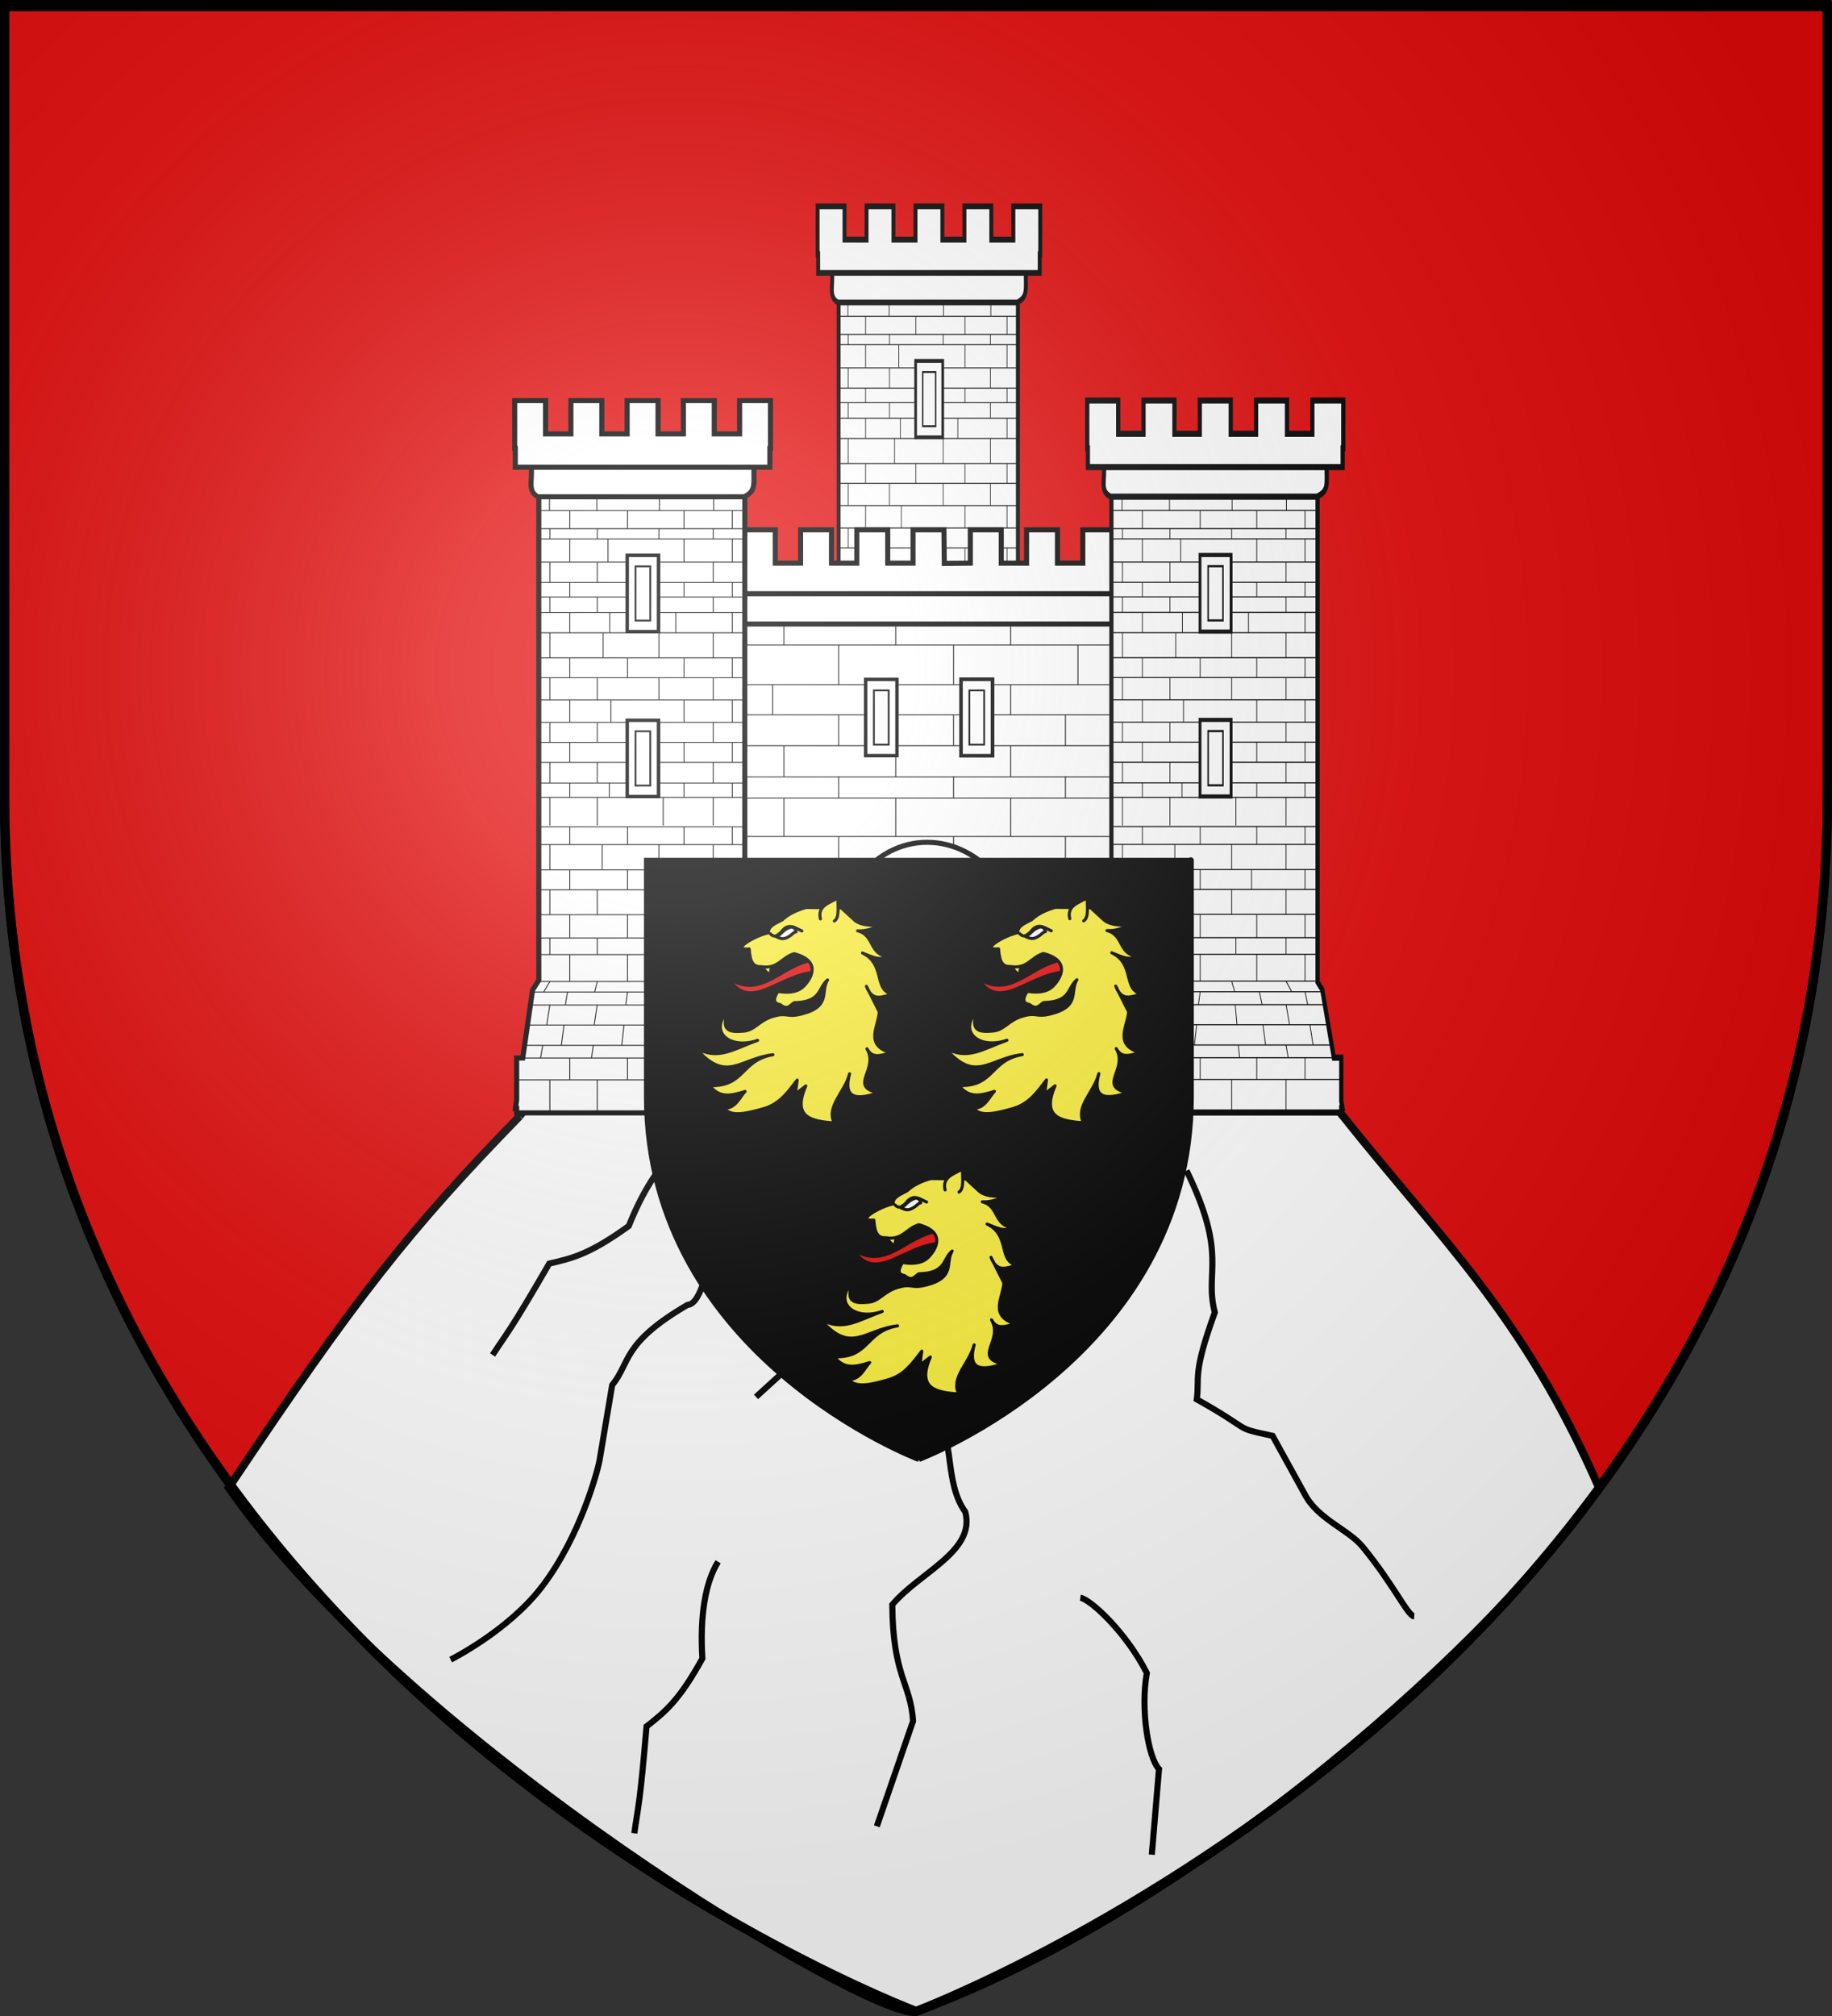 <?xml version="1.0" encoding="UTF-8" standalone="no"?>
<svg
   xmlns:dc="http://purl.org/dc/elements/1.1/"
   xmlns:cc="http://creativecommons.org/ns#"
   xmlns:rdf="http://www.w3.org/1999/02/22-rdf-syntax-ns#"
   xmlns:svg="http://www.w3.org/2000/svg"
   xmlns="http://www.w3.org/2000/svg"
   xmlns:xlink="http://www.w3.org/1999/xlink"
   xmlns:sodipodi="http://sodipodi.sourceforge.net/DTD/sodipodi-0.dtd"
   xmlns:inkscape="http://www.inkscape.org/namespaces/inkscape"
   height="660"
   width="600"
   version="1.0"
   id="svg2"
   sodipodi:version="0.32"
   inkscape:version="0.48.1 "
   sodipodi:docname="Blason_ville_fr_Chateldon_(Puy-de-Dôme).svg"
   inkscape:export-filename="/Users/olivier/Desktop/Blason Rouge/Blason_Vide_3D.png"
   inkscape:export-xdpi="144"
   inkscape:export-ydpi="144"
   inkscape:output_extension="org.inkscape.output.svg.inkscape">
  <rect width="100%" height="100%" fill="#333333" stroke="none"/>
  <sodipodi:namedview
     inkscape:window-height="734"
     inkscape:window-width="1280"
     inkscape:pageshadow="2"
     inkscape:pageopacity="1"
     guidetolerance="10.0"
     gridtolerance="10.0"
     objecttolerance="10.0"
     borderopacity="1.0"
     bordercolor="#666666"
     pagecolor="#ffffff"
     id="base"
     showgrid="false"
     height="660px"
     inkscape:zoom="0.76212121"
     inkscape:cx="60.656064"
     inkscape:cy="330"
     inkscape:window-x="-4"
     inkscape:window-y="-4"
     inkscape:current-layer="layer4"
     inkscape:window-maximized="1"
     showguides="true"
     inkscape:guide-bbox="true" />
  <desc
     id="desc4">Flag of Canton of Valais (Wallis)</desc>
  <defs
     id="defs6">
    <inkscape:perspective
       sodipodi:type="inkscape:persp3d"
       inkscape:vp_x="0 : 330 : 1"
       inkscape:vp_y="0 : 1000 : 0"
       inkscape:vp_z="600 : 330 : 1"
       inkscape:persp3d-origin="300 : 220 : 1"
       id="perspective2491" />
    <linearGradient
       id="linearGradient2893">
      <stop
         style="stop-color:white;stop-opacity:0.314;"
         offset="0"
         id="stop2895" />
      <stop
         id="stop2897"
         offset="0.19"
         style="stop-color:white;stop-opacity:0.251;" />
      <stop
         style="stop-color:#6b6b6b;stop-opacity:0.125;"
         offset="0.6"
         id="stop2901" />
      <stop
         style="stop-color:black;stop-opacity:0.125;"
         offset="1"
         id="stop2899" />
    </linearGradient>
    <linearGradient
       id="linearGradient2885">
      <stop
         id="stop2887"
         offset="0"
         style="stop-color:white;stop-opacity:1;" />
      <stop
         style="stop-color:white;stop-opacity:1;"
         offset="0.229"
         id="stop2891" />
      <stop
         id="stop2889"
         offset="1"
         style="stop-color:black;stop-opacity:1;" />
    </linearGradient>
    <linearGradient
       id="linearGradient2955">
      <stop
         id="stop2867"
         offset="0"
         style="stop-color:#fd0000;stop-opacity:1;" />
      <stop
         style="stop-color:#e77275;stop-opacity:0.659;"
         offset="0.5"
         id="stop2873" />
      <stop
         style="stop-color:black;stop-opacity:0.323;"
         offset="1"
         id="stop2959" />
    </linearGradient>
    <radialGradient
       inkscape:collect="always"
       xlink:href="#linearGradient2955"
       id="radialGradient2961"
       cx="225.524"
       cy="218.901"
       fx="225.524"
       fy="218.901"
       r="300"
       gradientTransform="matrix(-4.167939e-4,2.183,-1.884,-3.599562e-4,615.597,-289.121)"
       gradientUnits="userSpaceOnUse" />
    <polygon
       id="star"
       transform="scale(53,53)"
       points="0,-1 0.588,0.809 -0.951,-0.309 0.951,-0.309 -0.588,0.809 0,-1 " />
    <clipPath
       id="clip">
      <path
         d="M 0,-200 L 0,600 L 300,600 L 300,-200 L 0,-200 z "
         id="path10" />
    </clipPath>
    <radialGradient
       inkscape:collect="always"
       xlink:href="#linearGradient2955"
       id="radialGradient1911"
       gradientUnits="userSpaceOnUse"
       gradientTransform="matrix(-4.167939e-4,2.183,-1.884,-3.599562e-4,615.597,-289.121)"
       cx="225.524"
       cy="218.901"
       fx="225.524"
       fy="218.901"
       r="300" />
    <radialGradient
       inkscape:collect="always"
       xlink:href="#linearGradient2955"
       id="radialGradient2865"
       gradientUnits="userSpaceOnUse"
       gradientTransform="matrix(0,1.749,-1.593,-1.049767e-7,551.788,-191.29)"
       cx="225.524"
       cy="218.901"
       fx="225.524"
       fy="218.901"
       r="300" />
    <radialGradient
       inkscape:collect="always"
       xlink:href="#linearGradient2955"
       id="radialGradient2871"
       gradientUnits="userSpaceOnUse"
       gradientTransform="matrix(0,1.386,-1.323,-5.741131e-8,-158.082,-109.541)"
       cx="225.524"
       cy="218.901"
       fx="225.524"
       fy="218.901"
       r="300" />
    <radialGradient
       inkscape:collect="always"
       xlink:href="#linearGradient2893"
       id="radialGradient3163"
       gradientUnits="userSpaceOnUse"
       gradientTransform="matrix(1.353,0,0,1.349,-77.629,-85.747)"
       cx="221.445"
       cy="226.331"
       fx="221.445"
       fy="226.331"
       r="300" />
    <inkscape:perspective
       sodipodi:type="inkscape:persp3d"
       inkscape:vp_x="0 : 0.5 : 1"
       inkscape:vp_y="0 : 1000 : 0"
       inkscape:vp_z="1 : 0.5 : 1"
       inkscape:persp3d-origin="0.5 : 0.33333333 : 1"
       id="perspective95097" />
    <inkscape:perspective
       sodipodi:type="inkscape:persp3d"
       inkscape:vp_x="0 : 526.18109 : 1"
       inkscape:vp_y="0 : 1000 : 0"
       inkscape:vp_z="744.09448 : 526.18109 : 1"
       inkscape:persp3d-origin="372.04724 : 350.78739 : 1"
       id="perspective10" />
    <radialGradient
       r="300"
       fy="226.331"
       fx="221.445"
       cy="226.331"
       cx="221.445"
       gradientTransform="matrix(1.353,0,0,1.349,-77.629,-85.747)"
       gradientUnits="userSpaceOnUse"
       id="radialGradient3163-6"
       xlink:href="#linearGradient2893-8"
       inkscape:collect="always" />
    <radialGradient
       r="300"
       fy="218.901"
       fx="225.524"
       cy="218.901"
       cx="225.524"
       gradientTransform="matrix(0,1.386,-1.323,-5.741131e-8,-158.082,-109.541)"
       gradientUnits="userSpaceOnUse"
       id="radialGradient2871-1"
       xlink:href="#linearGradient2955-4"
       inkscape:collect="always" />
    <radialGradient
       r="300"
       fy="218.901"
       fx="225.524"
       cy="218.901"
       cx="225.524"
       gradientTransform="matrix(0,1.749,-1.593,-1.049767e-7,551.788,-191.29)"
       gradientUnits="userSpaceOnUse"
       id="radialGradient2865-0"
       xlink:href="#linearGradient2955-4"
       inkscape:collect="always" />
    <radialGradient
       r="300"
       fy="218.901"
       fx="225.524"
       cy="218.901"
       cx="225.524"
       gradientTransform="matrix(-4.167939e-4,2.183,-1.884,-3.599562e-4,615.597,-289.121)"
       gradientUnits="userSpaceOnUse"
       id="radialGradient1911-6"
       xlink:href="#linearGradient2955-4"
       inkscape:collect="always" />
    <clipPath
       id="clip-7">
      <path
         id="path10-2"
         d="m 0,-200 0,800 300,0 0,-800 -300,0 z" />
    </clipPath>
    <polygon
       points="0.951,-0.309 -0.588,0.809 0,-1 0,-1 0.588,0.809 -0.951,-0.309 "
       transform="scale(53,53)"
       id="star-3" />
    <radialGradient
       gradientUnits="userSpaceOnUse"
       gradientTransform="matrix(-4.167939e-4,2.183,-1.884,-3.599562e-4,615.597,-289.121)"
       r="300"
       fy="218.901"
       fx="225.524"
       cy="218.901"
       cx="225.524"
       id="radialGradient2961-7"
       xlink:href="#linearGradient2955-4"
       inkscape:collect="always" />
    <linearGradient
       id="linearGradient2955-4">
      <stop
         style="stop-color:#fd0000;stop-opacity:1;"
         offset="0"
         id="stop2867-2" />
      <stop
         id="stop2873-0"
         offset="0.5"
         style="stop-color:#e77275;stop-opacity:0.659;" />
      <stop
         id="stop2959-9"
         offset="1"
         style="stop-color:black;stop-opacity:0.323;" />
    </linearGradient>
    <linearGradient
       id="linearGradient2885-3">
      <stop
         style="stop-color:white;stop-opacity:1;"
         offset="0"
         id="stop2887-6" />
      <stop
         id="stop2891-1"
         offset="0.229"
         style="stop-color:white;stop-opacity:1;" />
      <stop
         style="stop-color:black;stop-opacity:1;"
         offset="1"
         id="stop2889-5" />
    </linearGradient>
    <linearGradient
       id="linearGradient2893-8">
      <stop
         id="stop2895-4"
         offset="0"
         style="stop-color:white;stop-opacity:0.314;" />
      <stop
         style="stop-color:white;stop-opacity:0.251;"
         offset="0.19"
         id="stop2897-0" />
      <stop
         id="stop2901-7"
         offset="0.6"
         style="stop-color:#6b6b6b;stop-opacity:0.125;" />
      <stop
         id="stop2899-6"
         offset="1"
         style="stop-color:black;stop-opacity:0.125;" />
    </linearGradient>
    <inkscape:perspective
       id="perspective2491-9"
       inkscape:persp3d-origin="300 : 220 : 1"
       inkscape:vp_z="600 : 330 : 1"
       inkscape:vp_y="0 : 1000 : 0"
       inkscape:vp_x="0 : 330 : 1"
       sodipodi:type="inkscape:persp3d" />
    <linearGradient
       id="linearGradient9507">
      <stop
         style="stop-color:white;stop-opacity:0.314"
         offset="0"
         id="stop9509" />
      <stop
         style="stop-color:white;stop-opacity:0.251"
         offset="0.19"
         id="stop9511" />
      <stop
         style="stop-color:#6b6b6b;stop-opacity:0.125"
         offset="0.6"
         id="stop9513" />
      <stop
         style="stop-color:black;stop-opacity:0.125"
         offset="1"
         id="stop9515" />
    </linearGradient>
    <linearGradient
       id="linearGradient9517">
      <stop
         style="stop-color:white;stop-opacity:1"
         offset="0"
         id="stop9519" />
      <stop
         style="stop-color:white;stop-opacity:1"
         offset="0.229"
         id="stop9521" />
      <stop
         style="stop-color:black;stop-opacity:1"
         offset="1"
         id="stop9523" />
    </linearGradient>
    <linearGradient
       id="linearGradient9525">
      <stop
         style="stop-color:#fd0000;stop-opacity:1"
         offset="0"
         id="stop9527" />
      <stop
         style="stop-color:#e77275;stop-opacity:0.659"
         offset="0.5"
         id="stop9529" />
      <stop
         style="stop-color:black;stop-opacity:0.323"
         offset="1"
         id="stop9531" />
    </linearGradient>
    <radialGradient
       cx="225.524"
       cy="218.901"
       r="300"
       fx="225.524"
       fy="218.901"
       id="radialGradient9533"
       xlink:href="#linearGradient2955-7"
       gradientUnits="userSpaceOnUse"
       gradientTransform="matrix(-4.167939e-4,2.183,-1.884,-3.599562e-4,615.597,-289.121)" />
    <polygon
       points="0,-1 0.588,0.809 -0.951,-0.309 0.951,-0.309 -0.588,0.809 0,-1 "
       transform="scale(53,53)"
       id="polygon9535" />
    <clipPath
       id="clipPath9537">
      <path
         d="M 0,-200 L 0,600 L 300,600 L 300,-200 L 0,-200 z"
         id="path9539" />
    </clipPath>
    <radialGradient
       cx="225.524"
       cy="218.901"
       r="300"
       fx="225.524"
       fy="218.901"
       id="radialGradient9541"
       xlink:href="#linearGradient2955-7"
       gradientUnits="userSpaceOnUse"
       gradientTransform="matrix(-4.167939e-4,2.183,-1.884,-3.599562e-4,615.597,-289.121)" />
    <radialGradient
       cx="225.524"
       cy="218.901"
       r="300"
       fx="225.524"
       fy="218.901"
       id="radialGradient9543"
       xlink:href="#linearGradient2955-7"
       gradientUnits="userSpaceOnUse"
       gradientTransform="matrix(0,1.749,-1.593,-1.049767e-7,551.788,-191.29)" />
    <radialGradient
       cx="225.524"
       cy="218.901"
       r="300"
       fx="225.524"
       fy="218.901"
       id="radialGradient9545"
       xlink:href="#linearGradient2955-7"
       gradientUnits="userSpaceOnUse"
       gradientTransform="matrix(0,1.386,-1.323,-5.741131e-8,-158.082,-109.541)" />
    <radialGradient
       cx="221.445"
       cy="226.331"
       r="300"
       fx="221.445"
       fy="226.331"
       id="radialGradient9547"
       xlink:href="#linearGradient2893-2"
       gradientUnits="userSpaceOnUse"
       gradientTransform="matrix(1.353,0,0,1.349,-77.629,-85.747)" />
    <radialGradient
       r="300"
       fy="226.331"
       fx="221.445"
       cy="226.331"
       cx="221.445"
       gradientTransform="matrix(1.353,0,0,1.349,-77.629,-85.747)"
       gradientUnits="userSpaceOnUse"
       id="radialGradient3163-66"
       xlink:href="#linearGradient2893-2"
       inkscape:collect="always" />
    <radialGradient
       r="300"
       fy="218.901"
       fx="225.524"
       cy="218.901"
       cx="225.524"
       gradientTransform="matrix(0,1.386,-1.323,-5.741131e-8,-158.082,-109.541)"
       gradientUnits="userSpaceOnUse"
       id="radialGradient2871-2"
       xlink:href="#linearGradient2955-7"
       inkscape:collect="always" />
    <radialGradient
       r="300"
       fy="218.901"
       fx="225.524"
       cy="218.901"
       cx="225.524"
       gradientTransform="matrix(0,1.749,-1.593,-1.049767e-7,551.788,-191.29)"
       gradientUnits="userSpaceOnUse"
       id="radialGradient2865-8"
       xlink:href="#linearGradient2955-7"
       inkscape:collect="always" />
    <radialGradient
       r="300"
       fy="218.901"
       fx="225.524"
       cy="218.901"
       cx="225.524"
       gradientTransform="matrix(-4.167939e-4,2.183,-1.884,-3.599562e-4,615.597,-289.121)"
       gradientUnits="userSpaceOnUse"
       id="radialGradient1911-1"
       xlink:href="#linearGradient2955-7"
       inkscape:collect="always" />
    <clipPath
       id="clip-9">
      <path
         id="path10-8"
         d="M 0,-200 L 0,600 L 300,600 L 300,-200 L 0,-200 z" />
    </clipPath>
    <polygon
       points="0,-1 0.588,0.809 -0.951,-0.309 0.951,-0.309 -0.588,0.809 0,-1 "
       transform="scale(53,53)"
       id="star-9" />
    <radialGradient
       gradientUnits="userSpaceOnUse"
       gradientTransform="matrix(-4.167939e-4,2.183,-1.884,-3.599562e-4,615.597,-289.121)"
       r="300"
       fy="218.901"
       fx="225.524"
       cy="218.901"
       cx="225.524"
       id="radialGradient2961-5"
       xlink:href="#linearGradient2955-7"
       inkscape:collect="always" />
    <linearGradient
       id="linearGradient2955-7">
      <stop
         style="stop-color:#fd0000;stop-opacity:1;"
         offset="0"
         id="stop2867-7" />
      <stop
         id="stop2873-3"
         offset="0.5"
         style="stop-color:#e77275;stop-opacity:0.659;" />
      <stop
         id="stop2959-3"
         offset="1"
         style="stop-color:black;stop-opacity:0.323;" />
    </linearGradient>
    <linearGradient
       id="linearGradient2885-7">
      <stop
         style="stop-color:white;stop-opacity:1;"
         offset="0"
         id="stop2887-1" />
      <stop
         id="stop2891-7"
         offset="0.229"
         style="stop-color:white;stop-opacity:1;" />
      <stop
         style="stop-color:black;stop-opacity:1;"
         offset="1"
         id="stop2889-7" />
    </linearGradient>
    <linearGradient
       id="linearGradient2893-2">
      <stop
         id="stop2895-0"
         offset="0"
         style="stop-color:white;stop-opacity:0.314;" />
      <stop
         style="stop-color:white;stop-opacity:0.251;"
         offset="0.19"
         id="stop2897-01" />
      <stop
         id="stop2901-4"
         offset="0.6"
         style="stop-color:#6b6b6b;stop-opacity:0.125;" />
      <stop
         id="stop2899-60"
         offset="1"
         style="stop-color:black;stop-opacity:0.125;" />
    </linearGradient>
    <inkscape:perspective
       id="perspective2847"
       inkscape:persp3d-origin="300 : 220 : 1"
       inkscape:vp_z="600 : 330 : 1"
       inkscape:vp_y="0 : 1000 : 0"
       inkscape:vp_x="0 : 330 : 1"
       sodipodi:type="inkscape:persp3d" />
    <linearGradient
       id="linearGradient9507-6">
      <stop
         style="stop-color:white;stop-opacity:0.314"
         offset="0"
         id="stop9509-5" />
      <stop
         style="stop-color:white;stop-opacity:0.251"
         offset="0.19"
         id="stop9511-1" />
      <stop
         style="stop-color:#6b6b6b;stop-opacity:0.125"
         offset="0.6"
         id="stop9513-0" />
      <stop
         style="stop-color:black;stop-opacity:0.125"
         offset="1"
         id="stop9515-9" />
    </linearGradient>
    <linearGradient
       id="linearGradient9517-7">
      <stop
         style="stop-color:white;stop-opacity:1"
         offset="0"
         id="stop9519-3" />
      <stop
         style="stop-color:white;stop-opacity:1"
         offset="0.229"
         id="stop9521-4" />
      <stop
         style="stop-color:black;stop-opacity:1"
         offset="1"
         id="stop9523-9" />
    </linearGradient>
    <linearGradient
       id="linearGradient9525-3">
      <stop
         style="stop-color:#fd0000;stop-opacity:1"
         offset="0"
         id="stop9527-7" />
      <stop
         style="stop-color:#e77275;stop-opacity:0.659"
         offset="0.5"
         id="stop9529-1" />
      <stop
         style="stop-color:black;stop-opacity:0.323"
         offset="1"
         id="stop9531-0" />
    </linearGradient>
    <radialGradient
       cx="225.524"
       cy="218.901"
       r="300"
       fx="225.524"
       fy="218.901"
       id="radialGradient9533-8"
       xlink:href="#linearGradient2955-6"
       gradientUnits="userSpaceOnUse"
       gradientTransform="matrix(-4.167939e-4,2.183,-1.884,-3.599562e-4,615.597,-289.121)" />
    <polygon
       points="0,-1 0.588,0.809 -0.951,-0.309 0.951,-0.309 -0.588,0.809 0,-1 "
       transform="scale(53,53)"
       id="polygon9535-3" />
    <clipPath
       id="clipPath9537-7">
      <path
         d="M 0,-200 L 0,600 L 300,600 L 300,-200 L 0,-200 z"
         id="path9539-8" />
    </clipPath>
    <radialGradient
       cx="225.524"
       cy="218.901"
       r="300"
       fx="225.524"
       fy="218.901"
       id="radialGradient9541-7"
       xlink:href="#linearGradient2955-6"
       gradientUnits="userSpaceOnUse"
       gradientTransform="matrix(-4.167939e-4,2.183,-1.884,-3.599562e-4,615.597,-289.121)" />
    <radialGradient
       cx="225.524"
       cy="218.901"
       r="300"
       fx="225.524"
       fy="218.901"
       id="radialGradient9543-8"
       xlink:href="#linearGradient2955-6"
       gradientUnits="userSpaceOnUse"
       gradientTransform="matrix(0,1.749,-1.593,-1.049767e-7,551.788,-191.29)" />
    <radialGradient
       cx="225.524"
       cy="218.901"
       r="300"
       fx="225.524"
       fy="218.901"
       id="radialGradient9545-0"
       xlink:href="#linearGradient2955-6"
       gradientUnits="userSpaceOnUse"
       gradientTransform="matrix(0,1.386,-1.323,-5.741131e-8,-158.082,-109.541)" />
    <radialGradient
       cx="221.445"
       cy="226.331"
       r="300"
       fx="221.445"
       fy="226.331"
       id="radialGradient9547-8"
       xlink:href="#linearGradient2893-5"
       gradientUnits="userSpaceOnUse"
       gradientTransform="matrix(1.353,0,0,1.349,-77.629,-85.747)" />
    <radialGradient
       r="300"
       fy="226.331"
       fx="221.445"
       cy="226.331"
       cx="221.445"
       gradientTransform="matrix(1.353,0,0,1.349,-77.629,-85.747)"
       gradientUnits="userSpaceOnUse"
       id="radialGradient3163-8"
       xlink:href="#linearGradient2893-5"
       inkscape:collect="always" />
    <radialGradient
       r="300"
       fy="218.901"
       fx="225.524"
       cy="218.901"
       cx="225.524"
       gradientTransform="matrix(0,1.386,-1.323,-5.741131e-8,-158.082,-109.541)"
       gradientUnits="userSpaceOnUse"
       id="radialGradient2871-9"
       xlink:href="#linearGradient2955-6"
       inkscape:collect="always" />
    <radialGradient
       r="300"
       fy="218.901"
       fx="225.524"
       cy="218.901"
       cx="225.524"
       gradientTransform="matrix(0,1.749,-1.593,-1.049767e-7,551.788,-191.29)"
       gradientUnits="userSpaceOnUse"
       id="radialGradient2865-3"
       xlink:href="#linearGradient2955-6"
       inkscape:collect="always" />
    <radialGradient
       r="300"
       fy="218.901"
       fx="225.524"
       cy="218.901"
       cx="225.524"
       gradientTransform="matrix(-4.167939e-4,2.183,-1.884,-3.599562e-4,615.597,-289.121)"
       gradientUnits="userSpaceOnUse"
       id="radialGradient1911-4"
       xlink:href="#linearGradient2955-6"
       inkscape:collect="always" />
    <clipPath
       id="clip-4">
      <path
         id="path10-1"
         d="M 0,-200 L 0,600 L 300,600 L 300,-200 L 0,-200 z" />
    </clipPath>
    <polygon
       points="0,-1 0.588,0.809 -0.951,-0.309 0.951,-0.309 -0.588,0.809 0,-1 "
       transform="scale(53,53)"
       id="star-98" />
    <radialGradient
       gradientUnits="userSpaceOnUse"
       gradientTransform="matrix(-4.167939e-4,2.183,-1.884,-3.599562e-4,615.597,-289.121)"
       r="300"
       fy="218.901"
       fx="225.524"
       cy="218.901"
       cx="225.524"
       id="radialGradient2961-8"
       xlink:href="#linearGradient2955-6"
       inkscape:collect="always" />
    <linearGradient
       id="linearGradient2955-6">
      <stop
         style="stop-color:#fd0000;stop-opacity:1;"
         offset="0"
         id="stop2867-4" />
      <stop
         id="stop2873-06"
         offset="0.5"
         style="stop-color:#e77275;stop-opacity:0.659;" />
      <stop
         id="stop2959-1"
         offset="1"
         style="stop-color:black;stop-opacity:0.323;" />
    </linearGradient>
    <linearGradient
       id="linearGradient2885-5">
      <stop
         style="stop-color:white;stop-opacity:1;"
         offset="0"
         id="stop2887-12" />
      <stop
         id="stop2891-0"
         offset="0.229"
         style="stop-color:white;stop-opacity:1;" />
      <stop
         style="stop-color:black;stop-opacity:1;"
         offset="1"
         id="stop2889-1" />
    </linearGradient>
    <linearGradient
       id="linearGradient2893-5">
      <stop
         id="stop2895-09"
         offset="0"
         style="stop-color:white;stop-opacity:0.314;" />
      <stop
         style="stop-color:white;stop-opacity:0.251;"
         offset="0.19"
         id="stop2897-4" />
      <stop
         id="stop2901-78"
         offset="0.6"
         style="stop-color:#6b6b6b;stop-opacity:0.125;" />
      <stop
         id="stop2899-3"
         offset="1"
         style="stop-color:black;stop-opacity:0.125;" />
    </linearGradient>
    <inkscape:perspective
       id="perspective2847-2"
       inkscape:persp3d-origin="300 : 220 : 1"
       inkscape:vp_z="600 : 330 : 1"
       inkscape:vp_y="0 : 1000 : 0"
       inkscape:vp_x="0 : 330 : 1"
       sodipodi:type="inkscape:persp3d" />
    <inkscape:perspective
       sodipodi:type="inkscape:persp3d"
       inkscape:vp_x="0 : 0.5 : 1"
       inkscape:vp_y="0 : 1000 : 0"
       inkscape:vp_z="1 : 0.5 : 1"
       inkscape:persp3d-origin="0.5 : 0.33333333 : 1"
       id="perspective3734" />
    <g
       id="s">
      <g
         id="c">
        <path
           transform="matrix(0.951,0.309,-0.309,0.951,0,-1)"
           d="M 0,0 0,1 0.5,1 0,0 z"
           id="t" />
        <use
           height="540"
           width="810"
           y="0"
           x="0"
           id="use2144"
           transform="scale(-1,1)"
           xlink:href="#t" />
      </g>
      <g
         id="a">
        <use
           height="540"
           width="810"
           y="0"
           x="0"
           id="use2147"
           transform="matrix(0.309,0.951,-0.951,0.309,0,0)"
           xlink:href="#c" />
        <use
           height="540"
           width="810"
           y="0"
           x="0"
           id="use2149"
           transform="matrix(-0.809,0.588,-0.588,-0.809,0,0)"
           xlink:href="#c" />
      </g>
      <use
         height="540"
         width="810"
         y="0"
         x="0"
         id="use2151"
         transform="scale(-1,1)"
         xlink:href="#a" />
    </g>
    <linearGradient
       id="linearGradient2893-84">
      <stop
         id="stop2895-9"
         offset="0"
         style="stop-color:white;stop-opacity:0.314;" />
      <stop
         style="stop-color:white;stop-opacity:0.251;"
         offset="0.19"
         id="stop2897-9" />
      <stop
         id="stop2901-2"
         offset="0.6"
         style="stop-color:#6b6b6b;stop-opacity:0.125;" />
      <stop
         id="stop2899-5"
         offset="1"
         style="stop-color:black;stop-opacity:0.125;" />
    </linearGradient>
    <inkscape:perspective
       id="perspective3724"
       inkscape:persp3d-origin="300 : 220 : 1"
       inkscape:vp_z="600 : 330 : 1"
       inkscape:vp_y="0 : 1000 : 0"
       inkscape:vp_x="0 : 330 : 1"
       sodipodi:type="inkscape:persp3d" />
    <inkscape:perspective
       id="perspective2685"
       inkscape:persp3d-origin="372.04724 : 350.78739 : 1"
       inkscape:vp_z="744.09448 : 526.18109 : 1"
       inkscape:vp_y="0 : 1000 : 0"
       inkscape:vp_x="0 : 526.18109 : 1"
       sodipodi:type="inkscape:persp3d" />
    <inkscape:perspective
       id="perspective14669"
       inkscape:persp3d-origin="73.414764 : 55.760142 : 1"
       inkscape:vp_z="146.82953 : 83.640213 : 1"
       inkscape:vp_y="0 : 1000 : 0"
       inkscape:vp_x="0 : 83.640213 : 1"
       sodipodi:type="inkscape:persp3d" />
  </defs>
  <g
     inkscape:groupmode="layer"
     id="layer3"
     inkscape:label="Fond écu"
     style="display:inline"
     sodipodi:insensitive="true">
    <path
       id="path2855"
       style="fill:#e20909;fill-opacity:1;fill-rule:evenodd;stroke:#000000;stroke-width:3;stroke-linecap:butt;stroke-linejoin:miter;stroke-miterlimit:4;stroke-opacity:1;stroke-dasharray:none"
       d="m 300,658.5 c 0,0 298.5,-112.436 298.5,-398.182 0,-285.746 0,-258.818 0,-258.818 l -597,0 0,258.818 C 1.5,546.064 300,658.5 300,658.5 z"
       sodipodi:nodetypes="cccccc"
       inkscape:connector-curvature="0" />
    <g
       id="g6577"
       transform="translate(-4,0)">
      <g
         transform="matrix(1.273,0,0,1.273,-72.41,-179.969)"
         style="fill:#ffffff"
         id="g6437">
        <path
           inkscape:connector-curvature="0"
           id="path4481"
           d="m 193.7,428.439 c -28.566,29.326 -42.291,46.853 -74.837,95.521 46.068,65.941 164.473,136.452 176.866,134.824 74.111,-27.393 150.272,-97.37 175.695,-134.747 -19.38,-44.482 -40.87,-64.109 -66.029,-95.817 -27.766,-33.306 -53.934,-36.554 -107.281,-36.554 -34.796,-1.026 -78.522,2.456 -104.414,36.773 z"
           style="fill:#ffffff;fill-opacity:1;fill-rule:evenodd;stroke:#000000;stroke-width:2.039;stroke-linecap:square;stroke-linejoin:miter;stroke-miterlimit:4;stroke-opacity:1;stroke-dasharray:none;stroke-dashoffset:0;display:inline"
           sodipodi:nodetypes="ccccccc" />
        <path
           style="fill:#ffffff;stroke:#000000;stroke-width:1.571;stroke-linecap:butt;stroke-linejoin:miter;stroke-miterlimit:4;stroke-opacity:1;stroke-dasharray:none"
           d="m 244.529,455.162 c -1.953,11.039 -3.98,21.604 -7.635,21.8 -16.973,9.912 -14.588,14.745 -19.376,20.628 0,0 -2.596,15.482 -3.245,19.353 -0.35,2.085 -4.836,19.58 -14.992,32.706 -8.7,11.243 -23.319,18.537 -23.319,18.537"
           id="path8411"
           inkscape:connector-curvature="0"
           sodipodi:nodetypes="cccssc" />
        <path
           style="fill:#ffffff;stroke:#000000;stroke-width:1.571;stroke-linecap:butt;stroke-linejoin:miter;stroke-miterlimit:4;stroke-opacity:1;stroke-dasharray:none"
           d="m 322.371,448.665 c -4.223,17.383 -6.521,31.51 -4.211,37.841 -6.243,2.707 -21.045,17.027 -17.345,19.805 4.847,4.379 2.059,16.344 7.551,23.878 2.695,10.13 -11.635,15.446 -18.78,23.862 0.15,18.581 4.691,20.038 5.348,29.918 l -9.323,27.081"
           id="path8413"
           inkscape:connector-curvature="0"
           sodipodi:nodetypes="ccccccc" />
        <path
           style="fill:#ffffff;stroke:#000000;stroke-width:1.571;stroke-linecap:butt;stroke-linejoin:miter;stroke-miterlimit:4;stroke-opacity:1;stroke-dasharray:none"
           d="m 365.295,442.422 c 10.748,22.037 4.515,25.82 7.27,36.465 -5.839,16.109 -3.872,16.516 -4.636,22.366 15.079,8.442 8.911,7.096 19.5,9.38 l 8.204,14.883 c 3.356,6.558 11.262,9.133 14.959,13.643 8.094,9.875 11.622,17.804 13.266,17.9"
           id="path8415"
           inkscape:connector-curvature="0"
           sodipodi:nodetypes="cccccsc" />
        <path
           style="fill:#ffffff;stroke:#000000;stroke-width:1.571;stroke-linecap:butt;stroke-linejoin:miter;stroke-miterlimit:4;stroke-opacity:1;stroke-dasharray:none"
           d="m 244.772,543.018 c -3.242,5.193 -4.731,13.706 -4.043,24.876 -5.872,10.609 -9.331,13.533 -14.37,17.479 -1.711,20.453 -2.245,20.893 -3.14,27.472"
           id="path8417"
           inkscape:connector-curvature="0"
           sodipodi:nodetypes="cccc" />
        <path
           style="fill:#ffffff;stroke:#000000;stroke-width:1.571;stroke-linecap:butt;stroke-linejoin:miter;stroke-miterlimit:4;stroke-opacity:1;stroke-dasharray:none"
           d="m 337.96,552.276 c 2.561,0.357 11.779,8.844 17.109,19.348 -1.651,9.367 0.355,21.822 3.139,24.7 l -1.853,22.026"
           id="path8419"
           inkscape:connector-curvature="0"
           sodipodi:nodetypes="cccc" />
        <path
           style="fill:#ffffff;stroke:#000000;stroke-width:1.571;stroke-linecap:butt;stroke-linejoin:miter;stroke-miterlimit:4;stroke-opacity:1;stroke-dasharray:none;display:inline"
           d="m 236.073,435.906 c -5.15,3.31 -10.133,10.372 -14.283,20.764 -9.841,7.083 -14.218,8.25 -20.46,9.665 -10.285,17.762 -10.956,17.931 -14.575,23.498"
           id="path8417-8"
           inkscape:connector-curvature="0"
           sodipodi:nodetypes="cccc" />
        <path
           style="fill:#ffffff;stroke:#000000;stroke-width:1.571;stroke-linecap:butt;stroke-linejoin:miter;stroke-miterlimit:4;stroke-opacity:1;stroke-dasharray:none;display:inline"
           d="m 285.933,439.646 c 1.636,2.003 2.631,14.492 -0.597,25.821 -7.576,5.75 -14.569,16.25 -14.482,20.253 l -16.327,14.899"
           id="path8419-8"
           inkscape:connector-curvature="0"
           sodipodi:nodetypes="cccc" />
      </g>
      <g
         style="fill:#ffffff"
         transform="matrix(0.508,0,0,0.738,497.551,224.157)"
         id="g8365">
        <path
           inkscape:connector-curvature="0"
           id="path4222-3"
           d="m -430.893,-185.533 0,230.351 -3.495,4.338 -5.515,30.145 -3.413,0 0,18.689 -0.669,3.662 0.669,0 0,1.987 141.294,0 0,-1.987 0.669,0 -0.669,-3.091 0,-19.261 -4.164,0 -6.512,-30.145 -2.621,-3.403 0,-231.286 -115.574,0 z"
           style="fill:#ffffff;fill-opacity:1;stroke:#000000;stroke-width:2.534;stroke-miterlimit:4;stroke-opacity:1;stroke-dasharray:none" />
        <path
           inkscape:connector-curvature="0"
           sodipodi:nodetypes="ccccc"
           id="path4224-3"
           d="m -435.146,-183.015 124.953,0 c -0.193,7.708 1.389,10.857 -5.481,13.454 l -115.704,0 c -6.129,-2.506 -2.953,-7.32 -3.768,-13.454 z"
           style="fill:#ffffff;fill-opacity:1;stroke:#000000;stroke-width:2.534;stroke-miterlimit:4;stroke-opacity:1;stroke-dasharray:none" />
        <path
           inkscape:connector-curvature="0"
           id="path4226-3"
           d="m -444.433,-212.205 0,21.207 0.345,0 0,8.327 142.845,0 0,-8.327 0.338,0 0,-21.207 -17.339,0 0,14.77 -14.208,0 0,-14.77 -17.339,0 0,14.77 -14.208,0 0,-14.77 -17.339,0 0,14.77 -14.208,0 0,-14.77 -17.339,0 0,14.77 -14.208,0 0,-14.77 -17.339,0 z"
           style="fill:#ffffff;fill-opacity:1;stroke:#000000;stroke-width:2.534;stroke-miterlimit:4;stroke-opacity:1;stroke-dasharray:none" />
        <path
           inkscape:connector-curvature="0"
           sodipodi:nodetypes="cccccccccccccccccccccccccccccccccccccccccccccccccccccccccccccccccccccccccccccccccccccccccccccccccccccccccccccccccccccccccccccccccccccccccccccccccccccccccccccccccccccccccccccccccccccccccccccccccccccccccccccccccccccccccccccccccccccccccccccccccccccccccccccccccccccccccccccccccccccccccccccccccccccccccccccccccccccccccccc"
           d="m -430.48,-23.208 114.495,0 m -114.979,7.897 115.463,0 m -115.463,11.192 115.221,0 m -115.221,8.81 115.221,0 m -115.221,11.044 114.979,0 m -114.979,10.35 115.705,0 m -115.221,7.362 114.979,0 m -114.979,11.928 114.979,0 m -118.958,4.679 121.698,0 m -122.943,5.761 124.438,0 m -126.167,8.872 127.911,0 m -129.413,9.01 131.655,0 m -136.366,5.616 141.604,0 m -140.636,9.681 140.878,0 m -140.636,14.027 140.394,0 m -122.644,-57.645 -3.487,4.679 m 3.487,5.56 -1.744,9 m -2.242,9.083 -1.245,5.616 m 5.231,9.681 0,14.027 m 0,-76.935 0,7.362 m 0,-28.756 0,11.044 m 0,-31.046 0,11.192 m 26.599,49.493 -1.495,4.679 m 1.495,5.56 -1.744,9 m -0.498,9.083 -0.996,5.616 m 3.238,9.681 0,14.027 m 0,-76.935 0,7.362 m 0,-28.756 0,11.044 m 2.739,-31.046 0,11.192 m -18.176,37.565 0,11.928 m -1.245,4.679 -1.246,5.641 m -0.747,8.997 -1.495,9.005 m 4.733,5.616 0,9.681 m 0,-73.257 0,10.35 m 0,-30.203 0,8.81 m 0,-27.898 0,7.897 m 32.409,48.757 0,11.928 m 0,4.679 -0.996,5.641 m -0.996,8.997 -1.245,9.005 m 3.238,5.616 0,9.681 m 0,-73.257 0,10.35 m 0,-30.203 0,8.81 m 0,-27.898 0,7.897 m 48.099,60.685 3.238,4.679 m -3.238,5.56 1.993,9 m -1.993,9.083 1.245,5.616 m -1.245,9.681 0,14.027 m 0,-76.935 0,7.362 m 0,-28.756 0,11.044 m 0,-31.046 0,11.192 m -30.472,49.493 1.744,4.679 m 0.249,5.56 0.996,9 m 0.747,9.083 0.747,5.616 m -4.484,9.681 0,14.027 m 2.396,-76.935 0,7.362 m -2.396,-28.756 0,11.044 m 0,-31.046 0,11.192 m 41.15,37.565 0,11.928 m 0,4.679 1.495,5.641 m 1.245,8.997 1.764,9.005 m -4.504,5.616 0,9.681 m 0,-73.257 0,10.35 m 0,-30.203 0,8.81 m 0,-27.898 0,7.897 m -27.083,48.757 0,11.928 m 1.495,4.679 1.495,5.641 m 0.498,8.997 1.495,9.005 m -4.982,5.616 0,9.681 m 0,-73.257 0,10.35 m -2.91,-30.203 0,8.81 m 2.91,-27.898 0,7.897 m -81.541,-27.316 115.221,0 m -115.852,-127.029 116.827,0 m -116.827,6.212 116.329,0 m -115.805,8.032 115.419,0 m -115.311,4.574 114.979,0 m -114.979,10.262 115.221,0 m -115.221,8.99 114.979,0 m -114.979,6.472 115.221,0 m -115.221,6.876 115.463,0 m -115.221,8.99 115.463,0 m -115.705,11.109 115.705,0 m -116.189,8.816 116.189,0 m -115.705,9.86 115.221,0 m -115.463,9.955 115.947,0 m -115.947,8.839 115.947,0 m -115.947,8.879 115.705,0 m -109.427,-118.066 0,6.34 m 0.242,8.105 0,4.574 m 0,10.262 0,8.99 m 0,6.472 0,6.876 m 0,8.99 0,11.109 m 0,8.816 0,9.86 m 0,9.955 0,8.839 m 0,8.879 0,9.163 m 0,6.217 0,12.657 m 26.357,-146.103 0,6.34 m 0.242,8.105 0,4.574 m 0,10.262 0,8.99 m 0,6.472 0,6.876 m 3.252,8.99 0,11.109 m -3.252,8.816 0,9.86 m 0,9.955 0,8.839 m 0,8.879 0,9.163 m 0,6.217 0,12.657 m -15.424,-139.685 -0.013,8.027 m 0,4.574 0,10.262 m 0,8.99 0,6.472 m 0,6.876 0,8.99 m 0,11.109 0,8.816 m 0,9.86 0,9.955 m 0,8.839 0,8.879 m 0,9.163 0,6.217 m 32.409,-127.028 0,8.027 m -10.96,4.574 0,10.262 m 10.96,8.99 0,6.472 m -9.964,6.876 0,8.99 m 9.964,11.109 0,8.816 m -9.354,9.86 0,9.955 m 9.354,8.839 0,8.879 m -10.213,9.163 0,6.217 m 58.554,-133.446 0,6.34 m -0.242,8.105 0,4.574 m 0,10.262 0,8.99 m 0,6.472 0,6.876 m 0,8.99 0,11.109 m 0,8.816 0,9.86 m 0,9.955 0,8.839 m 0,8.879 0,9.163 m 0,6.217 0,12.657 m -30.23,-146.103 0,6.34 m -0.242,8.105 0,4.574 m 0,10.262 0,8.99 m 0,6.472 0,6.876 m 0,8.99 0,11.109 m 0,8.816 0,9.86 m 0,9.955 0,8.839 m 0,8.879 0,9.163 m 2.396,6.217 0,12.657 m 38.754,-139.685 0,8.027 m 0,4.574 0,10.262 m 0,8.99 0,6.472 m 0,6.876 0,8.99 m 0,11.109 0,8.816 m 0,9.86 0,9.955 m 0,8.839 0,8.879 m 0,9.163 0,6.217 m -27.083,-127.028 0,8.027 m 0,4.574 0,10.262 m 0,8.99 0,6.472 m -4.621,6.876 0,8.99 m 4.621,11.109 0,8.816 m 0,9.86 0,9.955 m 0,8.839 0,8.879 m 0,9.163 0,6.217 m -81.299,0.205 114.979,0"
           style="fill:#ffffff;fill-opacity:1;fill-rule:evenodd;stroke:#000000;stroke-width:0.452;stroke-linecap:butt;stroke-linejoin:miter;stroke-miterlimit:4;stroke-opacity:1;stroke-dasharray:none"
           id="path4228-7" />
        <path
           inkscape:connector-curvature="0"
           sodipodi:nodetypes="ccccc"
           style="fill:#ffffff;fill-opacity:1;stroke:#000000;stroke-width:2.534;stroke-miterlimit:4;stroke-opacity:1;stroke-dasharray:none"
           d="m -380.835,-143.239 0,33.102 16.659,0 0,-33.102 -16.659,0 z"
           id="path4230-4" />
        <path
           inkscape:connector-curvature="0"
           id="path4232-3"
           d="m -380.835,-143.239 0,33.102 16.659,0 0,-33.102 -16.659,0 z m 4.179,4.524 8.302,0 0,24.053 -8.302,0 0,-24.053 z"
           style="fill:#ffffff;fill-opacity:1;stroke:#000000;stroke-width:0.905;stroke-miterlimit:4;stroke-opacity:1;stroke-dasharray:none" />
      </g>
      <path
         id="path4244"
         style="fill:#ffffff;fill-opacity:1;stroke:#000000;stroke-width:1.663;stroke-miterlimit:4;stroke-opacity:1;stroke-dasharray:none"
         d="m 313.273,184.46 8.523,-0.097 0,-10.905 10.122,0 0,10.905 8.294,0 0,-10.905 10.122,0 0,10.905 8.294,0 0,-10.905 10.122,0 0,10.905 8.294,0 0,-10.905 10.122,0 0,15.658 -0.197,0 0,6.148 -157.402,0 0,-6.148 -0.201,0 0,-15.658 10.122,0 0,10.905 8.294,0 0,-10.905 10.122,0 0,10.905 8.294,0 0,-10.905 10.122,0 0,10.905 8.294,0 0,-10.905 10.122,0 0,10.905 8.294,0 0,-10.905 10.122,0 0.117,11.002 z"
         sodipodi:nodetypes="ccccccccccccccccccccccccccccccccccccccccc"
         inkscape:connector-curvature="0" />
      <path
         inkscape:connector-curvature="0"
         id="rect8354"
         d="m 281.586,270.9 54.964,0 0,92.954 -54.964,0 z"
         style="fill:#ffffff;fill-opacity:1;fill-rule:nonzero;stroke:#000000;stroke-width:1.443;stroke-linecap:round;stroke-miterlimit:4;stroke-opacity:1" />
      <path
         style="fill:#ffffff;fill-opacity:1;stroke:#000000;stroke-width:1.663;stroke-miterlimit:4;stroke-opacity:1;stroke-dasharray:none"
         d="m 234.233,196.823 0,167.295 49.517,0 0,-49.397 c 2e-5,-16.553 10.411,-29.984 24.003,-29.984 13.592,0 25.011,13.431 25.011,29.984 l 0,49.397 49.54,0 0,-167.295 -148.07,0 z"
         id="rect4299"
         inkscape:connector-curvature="0" />
      <path
         sodipodi:nodetypes="ccccc"
         id="path4242"
         d="m 238.839,194.362 138.907,0 c -0.113,5.691 0.811,8.016 -3.2,9.933 l -133.508,0 c -3.578,-1.85 -1.724,-5.404 -2.2,-9.933 z"
         style="fill:#ffffff;fill-opacity:1;stroke:#000000;stroke-width:1.663;stroke-miterlimit:4;stroke-opacity:1;stroke-dasharray:none"
         inkscape:connector-curvature="0" />
      <path
         sodipodi:nodetypes="cccccccccccccccccccccccccccccccccccccccccccccccccccccccccccccccccccccccccccccccccccccccccccccccccccccccccccccccccccccccccccccccccccccccccccccccccccccccccccccccccccc"
         d="m 331.674,333.655 48.877,0 m -48.877,-10.079 48.877,0 m -49.288,25.491 49.288,0 m -49.082,-6.378 49.082,0 m -49.082,20.841 49.082,0 m -49.082,-49.882 49.082,0 m -51.139,-9.877 51.139,0 m -58.954,-10.079 58.954,0 m -147.498,-89.395 147.498,0 m -147.498,6.872 147.498,0 m -147.498,12.986 147.498,0 m -147.498,9.877 147.498,0 m -147.498,10.087 147.498,0 m -147.498,10.224 147.498,0 m -147.498,6.942 147.498,0 m -147.498,12.569 147.498,0 m -147.498,10.061 147.498,0 m -147.498,9.778 60.576,0 m -60.576,10.079 54.2,0 m -54.2,9.877 51.938,0 m -51.938,9.929 51.732,0 m -51.732,10.079 51.527,0 m -51.527,9.033 51.938,0 m -51.938,6.378 51.732,0 m -51.732,14.463 51.732,0 m -42.737,-129.499 0,10.087 m 0,9.999 0,7.085 m 0,12.651 0,10.061 m 0,9.778 0,10.079 m 0,9.877 0,9.929 m 0,10.079 0,9.033 m 0,6.378 0,14.463 m 0,-152.362 0,12.986 m 36.624,9.877 0,10.087 m 0,9.999 0,7.085 m 0,12.651 0,10.061 m 0,9.778 0,10.079 m 0,9.877 0,9.929 m 0,10.079 0,9.033 m 0,6.378 0,14.463 m 0,-152.362 0,12.986 m -21.624,0 0,9.877 m 3.702,10.087 0,10.09 m 0,7.081 0,12.563 m 0,10.061 0,9.778 m 0,10.079 0,9.877 m -5.347,9.929 0,10.079 m 5.347,9.033 0,6.378 m 0,-144.772 0,6.872 m 36.624,12.986 0,9.877 m 0,10.087 0,10.09 m 0,7.081 0,12.563 m 0,10.061 0,6.826 m 0,-86.443 0,6.872 m 55.561,22.863 0,10.087 m 0,9.999 0,7.085 m 0,12.651 0,10.061 m 0,9.778 0,10.079 m 0,9.877 0,9.929 m 4.524,10.079 0,9.033 m -4.524,6.378 0,14.463 m 4.113,-152.362 0,12.986 m -40.737,9.877 0,10.087 m 0,9.999 0,7.085 m 0,12.651 0,10.061 m 0,-72.745 0,12.986 m 55.326,0 0,9.877 m 0,10.087 0,10.09 m 0,7.081 0,12.563 m 0,10.061 0,9.778 m 0,10.079 0,9.877 m 0,9.929 0,10.079 m 0,9.033 0,6.378 m 0,-144.772 0,6.872 m -36.624,12.986 0,9.877 m 0,10.087 0,10.09 m 0,7.081 0,12.563 m 0,10.061 0,9.778 m 0,10.079 0,9.877 m 0,9.929 0,10.079 m 0,9.033 0,6.378 m 0,-144.772 0,6.872"
         style="fill:#ffffff;stroke:#000000;stroke-width:0.297;stroke-linecap:butt;stroke-linejoin:miter;stroke-miterlimit:4;stroke-opacity:1;stroke-dasharray:none"
         id="path10111"
         inkscape:connector-curvature="0" />
      <path
         id="rect6802"
         d="m 180.466,150.844 0,170.07 -2.04,3.203 -3.22,22.256 -1.992,0 0,13.799 -0.391,2.704 0.391,0 0,1.467 82.484,0 0,-1.467 0.391,0 -0.391,-2.282 0,-14.22 -2.431,0 -3.801,-22.256 -1.53,-2.512 0,-170.76 -67.47,0 z"
         style="fill:#ffffff;fill-opacity:1;stroke:#000000;stroke-width:1.663;stroke-miterlimit:4;stroke-opacity:1;stroke-dasharray:none"
         inkscape:connector-curvature="0" />
      <path
         sodipodi:nodetypes="ccccc"
         id="rect6805"
         d="m 177.983,152.702 72.945,0 c -0.113,5.691 0.811,8.016 -3.2,9.933 l -67.546,0 c -3.578,-1.85 -1.724,-5.404 -2.2,-9.933 z"
         style="fill:#ffffff;fill-opacity:1;stroke:#000000;stroke-width:1.663;stroke-miterlimit:4;stroke-opacity:1;stroke-dasharray:none"
         inkscape:connector-curvature="0" />
      <path
         id="rect6807"
         d="m 172.561,131.151 0,15.658 0.201,0 0,6.148 83.39,0 0,-6.148 0.197,0 0,-15.658 -10.122,0 0,10.905 -8.294,0 0,-10.905 -10.122,0 0,10.905 -8.294,0 0,-10.905 -10.122,0 0,10.905 -8.294,0 0,-10.905 -10.122,0 0,10.905 -8.294,0 0,-10.905 -10.122,0 z"
         style="fill:#ffffff;fill-opacity:1;stroke:#000000;stroke-width:1.663;stroke-miterlimit:4;stroke-opacity:1;stroke-dasharray:none"
         inkscape:connector-curvature="0" />
      <path
         sodipodi:nodetypes="cccccccccccccccccccccccccccccccccccccccccccccccccccccccccccccccccccccccccccccccccccccccccccccccccccccccccccccccccccccccccccccccccccccccccccccccccccccccccccccccccccccccccccccccccccccccccccccccccccccccccccccccccccccccccccccccccccccccccccccccccccccccccccccccccccccccccccccccccccccccccccccccccccccccccccccccccccccccccccc"
         d="m 180.707,270.69 66.84,0 m -67.122,5.83 67.405,0 m -67.405,8.263 67.264,0 m -67.264,6.504 67.264,0 m -67.264,8.154 67.122,0 m -67.122,7.641 67.546,0 m -67.264,5.435 67.122,0 m -67.122,8.806 67.122,0 m -69.445,3.455 71.045,0 m -71.772,4.253 72.644,0 m -73.654,6.55 74.672,0 m -75.549,6.652 76.857,0 m -79.608,4.146 82.666,0 m -82.101,7.148 82.242,0 m -82.101,10.356 81.959,0 m -71.597,-42.56 -2.036,3.455 m 2.036,4.105 -1.018,6.644 m -1.309,6.706 -0.727,4.146 m 3.054,7.148 0,10.356 m 0,-56.802 0,5.435 m 0,-21.23 0,8.154 m 0,-22.921 0,8.263 m 15.528,36.541 -0.873,3.455 m 0.873,4.105 -1.018,6.644 m -0.291,6.706 -0.582,4.146 m 1.89,7.148 0,10.356 m 0,-56.802 0,5.435 m 0,-21.23 0,8.154 m 1.599,-22.921 0,8.263 m -10.611,27.735 0,8.806 m -0.727,3.455 -0.727,4.165 m -0.436,6.642 -0.873,6.648 m 2.763,4.146 0,7.148 m 0,-54.087 0,7.641 m 0,-22.299 0,6.504 m 0,-20.597 0,5.83 m 18.919,35.998 0,8.806 m 0,3.455 -0.582,4.165 m -0.582,6.642 -0.727,6.648 m 1.89,4.146 0,7.148 m 0,-54.087 0,7.641 m 0,-22.299 0,6.504 m 0,-20.597 0,5.83 m 28.079,44.804 1.89,3.455 m -1.89,4.105 1.163,6.644 m -1.163,6.706 0.727,4.146 m -0.727,7.148 0,10.356 m 0,-56.802 0,5.435 m 0,-21.23 0,8.154 m 0,-22.921 0,8.263 m -17.789,36.541 1.018,3.455 m 0.145,4.105 0.582,6.644 m 0.436,6.706 0.436,4.146 m -2.618,7.148 0,10.356 m 1.399,-56.802 0,5.435 m -1.399,-21.23 0,8.154 m 0,-22.921 0,8.263 m 24.023,27.735 0,8.806 m 0,3.455 0.873,4.165 m 0.727,6.642 1.03,6.648 m -2.629,4.146 0,7.148 m 0,-54.087 0,7.641 m 0,-22.299 0,6.504 m 0,-20.597 0,5.83 m -15.811,35.998 0,8.806 m 0.873,3.455 0.873,4.165 m 0.291,6.642 0.873,6.648 m -2.908,4.146 0,7.148 m 0,-54.087 0,7.641 m -1.699,-22.299 0,6.504 m 1.699,-20.597 0,5.83 m -47.602,-20.168 67.264,0 m -67.632,-93.786 68.201,0 m -68.201,4.587 67.91,0 m -67.605,5.93 67.379,0 m -67.316,3.377 67.122,0 m -67.122,7.576 67.264,0 m -67.264,6.637 67.122,0 m -67.122,4.778 67.264,0 m -67.264,5.076 67.405,0 m -67.264,6.637 67.405,0 m -67.546,8.202 67.546,0 m -67.829,6.509 67.829,0 m -67.546,7.279 67.264,0 m -67.405,7.35 67.688,0 m -67.688,6.526 67.688,0 m -67.688,6.555 67.546,0 m -63.882,-87.169 0,4.681 m 0.141,5.984 0,3.377 m 0,7.576 0,6.637 m 0,4.778 0,5.076 m 0,6.637 0,8.202 m 0,6.509 0,7.279 m 0,7.35 0,6.526 m 0,6.555 0,6.765 m 0,4.59 0,9.345 m 15.387,-107.869 0,4.681 m 0.141,5.984 0,3.377 m 0,7.576 0,6.637 m 0,4.778 0,5.076 m 1.899,6.637 0,8.202 m -1.899,6.509 0,7.279 m 0,7.35 0,6.526 m 0,6.555 0,6.765 m 0,4.59 0,9.345 m -9.004,-103.131 -0.007,5.926 m 0,3.377 0,7.576 m 0,6.637 0,4.778 m 0,5.076 0,6.637 m 0,8.202 0,6.509 m 0,7.279 0,7.35 m 0,6.526 0,6.555 m 0,6.765 0,4.59 m 18.92,-93.786 0,5.926 m -6.398,3.377 0,7.576 m 6.398,6.637 0,4.778 m -5.817,5.076 0,6.637 m 5.817,8.202 0,6.509 m -5.461,7.279 0,7.35 m 5.461,6.526 0,6.555 m -5.962,6.765 0,4.59 m 34.183,-98.524 0,4.681 m -0.141,5.984 0,3.377 m 0,7.576 0,6.637 m 0,4.778 0,5.076 m 0,6.637 0,8.202 m 0,6.509 0,7.279 m 0,7.35 0,6.526 m 0,6.555 0,6.765 m 0,4.59 0,9.345 m -17.648,-107.869 0,4.681 m -0.141,5.984 0,3.377 m 0,7.576 0,6.637 m 0,4.778 0,5.076 m 0,6.637 0,8.202 m 0,6.509 0,7.279 m 0,7.35 0,6.526 m 0,6.555 0,6.765 m 1.399,4.59 0,9.345 m 22.624,-103.131 0,5.926 m 0,3.377 0,7.576 m 0,6.637 0,4.778 m 0,5.076 0,6.637 m 0,8.202 0,6.509 m 0,7.279 0,7.35 m 0,6.526 0,6.555 m 0,6.765 0,4.59 m -15.811,-93.786 0,5.926 m 0,3.377 0,7.576 m 0,6.637 0,4.778 m -2.698,5.076 0,6.637 m 2.698,8.202 0,6.509 m 0,7.279 0,7.35 m 0,6.526 0,6.555 m 0,6.765 0,4.59 m -47.461,0.151 67.122,0"
         style="fill:#ffffff;fill-opacity:1;fill-rule:evenodd;stroke:#000000;stroke-width:0.297;stroke-linecap:butt;stroke-linejoin:miter;stroke-miterlimit:4;stroke-opacity:1;stroke-dasharray:none"
         id="path2804"
         inkscape:connector-curvature="0" />
      <path
         sodipodi:nodetypes="ccccc"
         style="fill:#ffffff;fill-opacity:1;stroke:#000000;stroke-width:1.663;stroke-miterlimit:4;stroke-opacity:1;stroke-dasharray:none"
         d="m 209.688,182.069 0,24.439 9.725,0 0,-24.439 -9.725,0 z"
         id="path2465"
         inkscape:connector-curvature="0" />
      <path
         id="rect2462"
         d="m 209.688,182.069 0,24.439 9.725,0 0,-24.439 -9.725,0 z m 2.439,3.34 4.846,0 0,17.759 -4.846,0 0,-17.759 z"
         style="fill:#ffffff;fill-opacity:1;stroke:#000000;stroke-width:0.594;stroke-miterlimit:4;stroke-opacity:1;stroke-dasharray:none"
         inkscape:connector-curvature="0" />
      <path
         id="path2473"
         d="m 209.688,236.075 0,24.439 9.725,0 0,-24.439 -9.725,0 z"
         style="fill:#ffffff;fill-opacity:1;stroke:#000000;stroke-width:1.663;stroke-miterlimit:4;stroke-opacity:1;stroke-dasharray:none"
         sodipodi:nodetypes="ccccc"
         inkscape:connector-curvature="0" />
      <path
         style="fill:#ffffff;fill-opacity:1;stroke:#000000;stroke-width:0.594;stroke-miterlimit:4;stroke-opacity:1;stroke-dasharray:none"
         d="m 209.688,236.075 0,24.439 9.725,0 0,-24.439 -9.725,0 z m 2.439,3.34 4.846,0 0,17.759 -4.846,0 0,-17.759 z"
         id="path2475"
         inkscape:connector-curvature="0" />
      <g
         transform="matrix(0.508,0,0,0.738,496.754,63.099)"
         style="fill:#ffffff"
         id="g8283">
        <path
           inkscape:connector-curvature="0"
           id="path4222"
           d="m -253.461,118.845 0,230.351 -4.019,4.338 -6.343,30.145 -3.925,0 0,18.689 -0.769,3.662 0.769,0 0,1.987 162.49,0 0,-1.987 0.769,0 -0.769,-3.091 0,-19.261 -4.788,0 -7.489,-30.145 -3.014,-3.403 0,-231.286 -132.912,0 z"
           style="fill:#ffffff;fill-opacity:1;stroke:#000000;stroke-width:2.717;stroke-miterlimit:4;stroke-opacity:1;stroke-dasharray:none" />
        <path
           inkscape:connector-curvature="0"
           sodipodi:nodetypes="ccccc"
           id="path4224"
           d="m -258.352,121.363 143.698,0 c -0.222,7.708 1.598,10.857 -6.303,13.454 l -133.062,0 c -7.048,-2.506 -3.396,-7.32 -4.333,-13.454 z"
           style="fill:#ffffff;fill-opacity:1;stroke:#000000;stroke-width:2.717;stroke-miterlimit:4;stroke-opacity:1;stroke-dasharray:none" />
        <path
           inkscape:connector-curvature="0"
           id="path4226"
           d="m -269.032,92.173 0,21.207 0.397,0 0,8.327 164.274,0 0,-8.327 0.389,0 0,-21.207 -19.94,0 0,14.77 -16.339,0 0,-14.77 -19.94,0 0,14.77 -16.339,0 0,-14.77 -19.94,0 0,14.77 -16.339,0 0,-14.77 -19.94,0 0,14.77 -16.339,0 0,-14.77 -19.94,0 z"
           style="fill:#ffffff;fill-opacity:1;stroke:#000000;stroke-width:2.717;stroke-miterlimit:4;stroke-opacity:1;stroke-dasharray:none" />
        <path
           inkscape:connector-curvature="0"
           sodipodi:nodetypes="cccccccccccccccccccccccccccccccccccccccccccccccccccccccccccccccccccccccccccccccccccccccccccccccccccccccccccccccccccccccccccccccccccccccccccccccccccccccccccccccccccccccccccccccccccccccccccccccccccccccccccccccccccccccccccccccccccccccccccccccccccccccccccccccccccccccccccccccccccccccccccccccccccccccccccccccccccccccccccc"
           d="m -252.986,281.17 131.671,0 m -132.228,7.897 132.784,0 m -132.784,11.192 132.506,0 m -132.506,8.81 132.506,0 m -132.506,11.044 132.228,0 m -132.228,10.35 133.063,0 m -132.506,7.362 132.228,0 m -132.228,11.928 132.228,0 m -136.803,4.679 139.954,0 m -141.386,5.761 143.105,0 m -145.094,8.872 147.1,0 m -148.826,9.01 151.405,0 m -156.823,5.616 162.847,0 m -161.734,9.681 162.012,0 m -161.734,14.027 161.455,0 m -141.042,-57.645 -4.011,4.679 m 4.011,5.56 -2.005,9 m -2.578,9.083 -1.432,5.616 m 6.016,9.681 0,14.027 m 0,-76.935 0,7.362 m 0,-28.756 0,11.044 m 0,-31.046 0,11.192 m 30.589,49.493 -1.719,4.679 m 1.719,5.56 -2.005,9 m -0.573,9.083 -1.146,5.616 m 3.724,9.681 0,14.027 m 0,-76.935 0,7.362 m 0,-28.756 0,11.044 m 3.149,-31.046 0,11.192 m -20.902,37.565 0,11.928 m -1.432,4.679 -1.432,5.641 m -0.859,8.997 -1.719,9.005 m 5.443,5.616 0,9.681 m 0,-73.257 0,10.35 m 0,-30.203 0,8.81 m 0,-27.898 0,7.897 m 37.27,48.757 0,11.928 m 0,4.679 -1.146,5.641 m -1.146,8.997 -1.432,9.005 m 3.724,5.616 0,9.681 m 0,-73.257 0,10.35 m 0,-30.203 0,8.81 m 0,-27.898 0,7.897 m 55.314,60.685 3.724,4.679 m -3.724,5.56 2.292,9 m -2.292,9.083 1.432,5.616 m -1.432,9.681 0,14.027 m 0,-76.935 0,7.362 m 0,-28.756 0,11.044 m 0,-31.046 0,11.192 m -35.043,49.493 2.005,4.679 m 0.286,5.56 1.146,9 m 0.859,9.083 0.859,5.616 m -5.156,9.681 0,14.027 m 2.756,-76.935 0,7.362 m -2.756,-28.756 0,11.044 m 0,-31.046 0,11.192 m 47.323,37.565 0,11.928 m 0,4.679 1.719,5.641 m 1.432,8.997 2.028,9.005 m -5.179,5.616 0,9.681 m 0,-73.257 0,10.35 m 0,-30.203 0,8.81 m 0,-27.898 0,7.897 m -31.146,48.757 0,11.928 m 1.719,4.679 1.719,5.641 m 0.573,8.997 1.719,9.005 m -5.729,5.616 0,9.681 m 0,-73.257 0,10.35 m -3.346,-30.203 0,8.81 m 3.346,-27.898 0,7.897 m -93.774,-27.316 132.506,0 m -133.231,-127.029 134.353,0 m -134.353,6.212 133.78,0 m -133.178,8.032 132.733,0 m -132.61,4.574 132.228,0 m -132.228,10.262 132.506,0 m -132.506,8.99 132.228,0 m -132.228,6.472 132.506,0 m -132.506,6.876 132.784,0 m -132.506,8.99 132.784,0 m -133.063,11.109 133.063,0 m -133.619,8.816 133.619,0 m -133.063,9.86 132.506,0 m -132.784,9.955 133.341,0 m -133.341,8.839 133.341,0 m -133.341,8.879 133.063,0 m -125.843,-118.066 0,6.34 m 0.278,8.105 0,4.574 m 0,10.262 0,8.99 m 0,6.472 0,6.876 m 0,8.99 0,11.109 m 0,8.816 0,9.86 m 0,9.955 0,8.839 m 0,8.879 0,9.163 m 0,6.217 0,12.657 m 30.311,-146.103 0,6.34 m 0.278,8.105 0,4.574 m 0,10.262 0,8.99 m 0,6.472 0,6.876 m 3.74,8.99 0,11.109 m -3.74,8.816 0,9.86 m 0,9.955 0,8.839 m 0,8.879 0,9.163 m 0,6.217 0,12.657 m -17.738,-139.685 -0.014,8.027 m 0,4.574 0,10.262 m 0,8.99 0,6.472 m 0,6.876 0,8.99 m 0,11.109 0,8.816 m 0,9.86 0,9.955 m 0,8.839 0,8.879 m 0,9.163 0,6.217 m 37.27,-127.028 0,8.027 m -12.605,4.574 0,10.262 m 12.605,8.99 0,6.472 m -11.459,6.876 0,8.99 m 11.459,11.109 0,8.816 m -10.758,9.86 0,9.955 m 10.758,8.839 0,8.879 m -11.745,9.163 0,6.217 m 67.338,-133.446 0,6.34 m -0.278,8.105 0,4.574 m 0,10.262 0,8.99 m 0,6.472 0,6.876 m 0,8.99 0,11.109 m 0,8.816 0,9.86 m 0,9.955 0,8.839 m 0,8.879 0,9.163 m 0,6.217 0,12.657 m -34.765,-146.103 0,6.34 m -0.278,8.105 0,4.574 m 0,10.262 0,8.99 m 0,6.472 0,6.876 m 0,8.99 0,11.109 m 0,8.816 0,9.86 m 0,9.955 0,8.839 m 0,8.879 0,9.163 m 2.756,6.217 0,12.657 m 44.567,-139.685 0,8.027 m 0,4.574 0,10.262 m 0,8.99 0,6.472 m 0,6.876 0,8.99 m 0,11.109 0,8.816 m 0,9.86 0,9.955 m 0,8.839 0,8.879 m 0,9.163 0,6.217 m -31.146,-127.028 0,8.027 m 0,4.574 0,10.262 m 0,8.99 0,6.472 m -5.315,6.876 0,8.99 m 5.315,11.109 0,8.816 m 0,9.86 0,9.955 m 0,8.839 0,8.879 m 0,9.163 0,6.217 m -93.496,0.205 132.228,0"
           style="fill:#ffffff;fill-opacity:1;fill-rule:evenodd;stroke:#000000;stroke-width:0.485;stroke-linecap:butt;stroke-linejoin:miter;stroke-miterlimit:4;stroke-opacity:1;stroke-dasharray:none"
           id="path4228" />
        <path
           inkscape:connector-curvature="0"
           sodipodi:nodetypes="ccccc"
           style="fill:#ffffff;fill-opacity:1;stroke:#000000;stroke-width:2.717;stroke-miterlimit:4;stroke-opacity:1;stroke-dasharray:none"
           d="m -195.894,161.139 0,33.102 19.158,0 0,-33.102 -19.158,0 z"
           id="path4230" />
        <path
           inkscape:connector-curvature="0"
           id="path4232"
           d="m -195.894,161.139 0,33.102 19.158,0 0,-33.102 -19.158,0 z m 4.806,4.524 9.547,0 0,24.053 -9.547,0 0,-24.053 z"
           style="fill:#ffffff;fill-opacity:1;stroke:#000000;stroke-width:0.97;stroke-miterlimit:4;stroke-opacity:1;stroke-dasharray:none" />
        <path
           inkscape:connector-curvature="0"
           id="path4234"
           d="m -195.894,234.287 0,33.102 19.158,0 0,-33.102 -19.158,0 z"
           style="fill:#ffffff;fill-opacity:1;stroke:#000000;stroke-width:2.717;stroke-miterlimit:4;stroke-opacity:1;stroke-dasharray:none"
           sodipodi:nodetypes="ccccc" />
        <path
           inkscape:connector-curvature="0"
           style="fill:#ffffff;fill-opacity:1;stroke:#000000;stroke-width:0.97;stroke-miterlimit:4;stroke-opacity:1;stroke-dasharray:none"
           d="m -195.894,234.287 0,33.102 19.158,0 0,-33.102 -19.158,0 z m 4.806,4.524 9.547,0 0,24.053 -9.547,0 0,-24.053 z"
           id="path4236" />
      </g>
      <path
         sodipodi:nodetypes="ccccc"
         style="fill:#ffffff;fill-opacity:1;stroke:#000000;stroke-width:1.663;stroke-miterlimit:4;stroke-opacity:1;stroke-dasharray:none"
         d="m 287.776,222.682 0,24.439 9.725,0 0,-24.439 -9.725,0 z"
         id="path4248"
         inkscape:connector-curvature="0" />
      <path
         id="path4250"
         d="m 287.776,222.682 0,24.439 9.725,0 0,-24.439 -9.725,0 z m 2.439,3.34 4.846,0 0,17.759 -4.846,0 0,-17.759 z"
         style="fill:#ffffff;fill-opacity:1;stroke:#000000;stroke-width:0.594;stroke-miterlimit:4;stroke-opacity:1;stroke-dasharray:none"
         inkscape:connector-curvature="0" />
      <path
         id="path4252"
         d="m 319.035,222.682 0,24.439 9.725,0 0,-24.439 -9.725,0 z"
         style="fill:#ffffff;fill-opacity:1;stroke:#000000;stroke-width:1.663;stroke-miterlimit:4;stroke-opacity:1;stroke-dasharray:none"
         sodipodi:nodetypes="ccccc"
         inkscape:connector-curvature="0" />
      <path
         style="fill:#ffffff;fill-opacity:1;stroke:#000000;stroke-width:1.663;stroke-miterlimit:4;stroke-opacity:1;stroke-dasharray:none"
         d="m 319.035,222.682 0,24.439 9.725,0 0,-24.439 -9.725,0 z m 2.439,3.341 4.846,0 0,17.758 -4.846,0 0,-17.758 z"
         id="path4254"
         inkscape:connector-curvature="0" />
      <path
         sodipodi:nodetypes="ccccc"
         style="fill:#ffffff;fill-opacity:1;stroke:#000000;stroke-width:1.663;stroke-miterlimit:4;stroke-opacity:1;stroke-dasharray:none"
         d="m 319.035,222.682 0,24.439 9.725,0 0,-24.439 -9.725,0 z"
         id="path4293"
         inkscape:connector-curvature="0" />
      <path
         id="path4295"
         d="m 319.035,222.682 0,24.439 9.725,0 0,-24.439 -9.725,0 z m 2.439,3.341 4.846,0 0,17.758 -4.846,0 0,-17.758 z"
         style="fill:#ffffff;fill-opacity:1;stroke:#000000;stroke-width:0.594;stroke-miterlimit:4;stroke-opacity:1;stroke-dasharray:none"
         inkscape:connector-curvature="0" />
      <path
         style="fill:#ffffff;fill-opacity:1;stroke:#000000;stroke-width:1.663;stroke-miterlimit:4;stroke-opacity:1;stroke-dasharray:none"
         d="m 340.001,364.304 -8.451,-0.251 0,-47.332 c 0,-15.721 -10.841,-28.478 -23.751,-28.478 -12.909,0 -22.812,12.756 -22.812,28.478 l 0,47.332 -8.451,0.251 0,-49.731 c 0,-21.43 13.483,-38.825 31.08,-38.825 17.597,0 32.385,17.396 32.385,38.825 l 0,49.731 z"
         id="path5271"
         sodipodi:nodetypes="ccccccccccc"
         inkscape:connector-curvature="0" />
    </g>
  </g>
  <g
     inkscape:groupmode="layer"
     id="layer4"
     inkscape:label="Meubles">
    <g
       id="g7354"
       transform="matrix(0.711,0,0,0.711,555.632,159.556)">
      <path
         inkscape:connector-curvature="0"
         id="path2855-1"
         style="fill:#000000;fill-opacity:1;fill-rule:evenodd;stroke:#000000;stroke-width:2.811;stroke-linecap:butt;stroke-linejoin:miter;stroke-miterlimit:4;stroke-opacity:1;stroke-dasharray:none;display:inline"
         d="m -358.211,447.348 c 0,0 125.241,-47.126 125.241,-166.892 0,-119.766 0,-108.48 0,-108.48 l -250.481,0 0,108.48 c 0,119.766 125.241,166.892 125.241,166.892 z"
         sodipodi:nodetypes="cccccc" />
      <g
         style="stroke:#000000;stroke-width:1.406;stroke-miterlimit:4;stroke-opacity:1;stroke-dasharray:none"
         transform="translate(4.163,0)"
         id="g6803">
        <path
           inkscape:connector-curvature="0"
           id="path2476"
           style="fill:#fcef3c;fill-rule:evenodd;stroke:#000000;stroke-width:1.406;stroke-linecap:round;stroke-linejoin:round;stroke-miterlimit:4;stroke-opacity:1;stroke-dasharray:none"
           d="m -427.778,235.001 c -0.018,-1.772 -0.532,-2.939 -0.034,-5.34 1.518,2.129 3.8,2.81 5.764,4.093" />
        <path
           inkscape:connector-curvature="0"
           id="path3447"
           style="fill:#e20909;fill-opacity:1;fill-rule:evenodd;stroke:#000000;stroke-width:1.406;stroke-linecap:round;stroke-linejoin:round;stroke-miterlimit:4;stroke-opacity:1;stroke-dasharray:none"
           d="m -411.463,217.712 c -14.522,2.484 -23.537,18.091 -38.467,8.475 10.125,15.985 23.104,-2.056 40.066,-2.942 l -1.599,-5.534 z" />
        <path
           inkscape:connector-curvature="0"
           id="path2474"
           style="fill:#fcef3c;fill-rule:evenodd;stroke:#000000;stroke-width:1.406;stroke-linecap:round;stroke-linejoin:round;stroke-miterlimit:4;stroke-opacity:1;stroke-dasharray:none"
           d="m -434.387,220.1 c 0.486,2.138 1.952,3.619 4.183,4.585 -1.339,-2.611 0.663,-4.441 1.782,-6.477" />
        <path
           inkscape:connector-curvature="0"
           id="path2462"
           style="fill:#fcef3c;fill-rule:evenodd;stroke:#000000;stroke-width:1.406;stroke-linecap:round;stroke-linejoin:round;stroke-miterlimit:4;stroke-opacity:1;stroke-dasharray:none"
           d="m -418.422,272.92 -0.856,6.424 4.817,-3.722 c -6.494,14.922 3.047,16.198 13.078,17.057 -3.737,-7.718 4.825,-13.941 7.088,-22.634 -2.27,8.574 -0.131,13.392 13.144,8.725 -13.69,-3.001 0.442,-10.746 -5.149,-20.268 2.897,5.338 7.349,2.35 11.309,1.995 -12.655,-3.68 -6.029,-12.091 -5.619,-18.977 l -5.932,-11.78 c 2.92,7.64 7.661,4.551 12.036,3.619 -8.965,-1.81 -2.983,-13.708 -13.867,-18.965 3.959,1.576 7.975,3.78 11.605,1.634 -8.613,-1.077 -5.949,-9.836 -13.822,-11.846 4.441,0.242 7.117,-1.31 10.385,-2.26 -3.761,-0.625 -7.173,0.357 -11.37,-2.279 l -6.553,-6.001 -16.168,-0.195 c -4.011,1.164 -7.831,2.715 -10.961,5.653 -2.915,1.613 -6.65,2.823 -6.387,5.994 -6.217,1.268 -17.96,8.198 -8.888,7.43 0.422,6.493 2.034,8.268 5.52,8.156 7.825,1.292 9.47,-4.402 15.202,-5.981 12.9,3.393 7.811,11.815 4.072,15.304 -4.064,3.793 -11.552,2.068 -11.552,2.068 -2.348,3.581 -2.036,5.592 0.935,6.035 3.65,2.981 4.705,0.171 6.569,-0.835 12.803,-0.278 10.84,-6.727 15.353,-10.47 -3.351,5.404 1.758,12.211 -11.973,15.676 -7.091,1.793 -6.386,-0.913 -13.082,1.064 -6.696,1.977 -8.379,6.437 -13.703,6.843 -4.759,0.363 -11.336,0.907 -6.933,-9.483 -9.454,9.891 0.799,18.143 13.475,13.703 -11.39,4.114 -18.455,9.418 -28.486,3.525 14.03,16.657 20.422,4.765 35.551,3.107 -14.991,2.586 -12.845,14.81 -29.165,14.218 4.705,5.958 9.734,4.701 16.333,2.684 -2.419,2.441 -4.335,7.887 -9.573,7.727 3.024,4.358 10.996,2.17 17.872,0.27 7.823,-2.161 11.607,-7.963 15.694,-13.218 z" />
        <path
           inkscape:connector-curvature="0"
           id="path2472"
           style="fill:#fcef3c;fill-rule:evenodd;stroke:#000000;stroke-width:1.406;stroke-linecap:round;stroke-linejoin:round;stroke-miterlimit:4;stroke-opacity:1;stroke-dasharray:none"
           d="m -407.718,198.702 c -1.507,-5.986 4.03,-7.296 8.037,-9.621 -0.109,3.979 0.837,9.031 -1.636,10.605" />
        <path
           inkscape:connector-curvature="0"
           id="path3449"
           style="fill:#fcef3c;fill-rule:evenodd;stroke:#000000;stroke-width:1.406;stroke-linecap:round;stroke-linejoin:round;stroke-miterlimit:4;stroke-opacity:1;stroke-dasharray:none"
           d="m -430.811,205.538 c 2.174,2.279 3.436,0.356 4.898,-0.646 3.477,-4.867 6.531,-1.931 9.674,-0.635"
           sodipodi:nodetypes="ccc" />
        <path
           inkscape:connector-curvature="0"
           id="path3451"
           style="fill:#ffffff;fill-opacity:1;fill-rule:evenodd;stroke:#000000;stroke-width:1.406;stroke-linecap:round;stroke-linejoin:round;stroke-miterlimit:4;stroke-opacity:1;stroke-dasharray:none"
           d="m -427.996,206.936 c 1.917,0.891 3.04,1.178 4.609,0.467 2.564,-1.069 3.193,-2.707 4.441,-2.752 -0.23,-1.056 -0.565,-2.052 -2.338,-2.222 -3.947,1.321 -3.61,2.681 -6.712,4.506 z" />
      </g>
      <g
         style="fill:#fcef3c;stroke:#000000;stroke-width:2.237;stroke-miterlimit:4;stroke-opacity:1;stroke-dasharray:none"
         transform="matrix(0.618,-0.111,0.11,0.619,-396.265,209.097)"
         id="use6739">
        <path
           d="m 130.005,65.064 c 0.468,-2.78 -0.012,-4.751 1.44,-8.37 1.784,3.758 5.171,5.463 7.892,8.022"
           style="fill:#fcef3c;fill-rule:evenodd;stroke:#000000;stroke-width:2.237;stroke-linecap:round;stroke-linejoin:round;stroke-miterlimit:4;stroke-opacity:1;stroke-dasharray:none"
           id="path6766"
           inkscape:connector-curvature="0" />
        <path
           d="m 160.416,42.561 c -23.462,-0.176 -41.958,21.739 -62.677,2.503 11.405,27.863 36.797,3.248 63.636,6.609 l -0.96,-9.112 z"
           style="fill:#e20909;fill-opacity:1;fill-rule:evenodd;stroke:#000000;stroke-width:2.237;stroke-linecap:round;stroke-linejoin:round;stroke-miterlimit:4;stroke-opacity:1;stroke-dasharray:none"
           id="path6768"
           inkscape:connector-curvature="0" />
        <path
           d="m 123.809,39.883 c 0.164,3.484 2.049,6.212 5.276,8.351 -1.369,-4.462 2.281,-6.768 4.604,-9.644"
           style="fill:#fcef3c;fill-rule:evenodd;stroke:#000000;stroke-width:2.237;stroke-linecap:round;stroke-linejoin:round;stroke-miterlimit:4;stroke-opacity:1;stroke-dasharray:none"
           id="path6770"
           inkscape:connector-curvature="0" />
        <path
           d="m 134.071,127.056 -3.138,9.82 8.593,-4.479 c -14.352,21.547 0.248,26.216 15.734,30.369 -3.7,-13.131 11.462,-20.478 17.44,-33.456 -5.956,12.79 -3.949,20.933 18.168,17.341 -20.624,-8.53 3.697,-16.703 -2.406,-33.177 3.05,9.169 10.864,5.736 17.171,6.29 -18.811,-9.304 -6.072,-20.62 -3.504,-31.288 l -6.007,-20.105 c 2.441,12.78 10.738,9.271 17.858,9.036 -13.549,-5.343 -0.844,-22.298 -16.438,-33.577 5.767,3.575 11.445,8.151 17.737,5.806 -13.202,-4.097 -6.576,-17.066 -18.357,-22.417 6.894,1.623 11.523,-0.059 16.913,-0.631 -5.721,-2.031 -11.345,-1.448 -17.188,-6.751 L 188.051,8.608 162.758,3.777 c -6.614,0.7 -13.036,2.059 -18.765,5.783 -5.021,1.709 -11.215,2.559 -11.689,7.598 -10.101,0.245 -30.449,7.81 -16.011,9.145 -1.154,10.285 0.878,13.515 6.375,14.316 11.906,4.213 16.077,-4.242 25.506,-5.11 19.275,8.924 8.942,20.685 2.105,25.102 -7.431,4.801 -18.688,0.004 -18.688,0.004 -4.682,4.949 -4.756,8.186 -0.222,9.711 4.888,5.688 7.329,1.585 10.532,0.531 20.149,3.148 18.875,-7.499 26.997,-12.097 -6.764,7.523 -0.658,19.611 -23.154,21.194 -11.618,0.822 -9.756,-3.217 -20.807,-1.996 -11.051,1.221 -14.936,7.734 -23.396,6.88 -7.563,-0.763 -18.026,-1.753 -8.219,-16.789 -17.586,12.841 -3.819,28.631 17.294,25.229 -19.007,3.254 -31.566,9.581 -45.645,-2.455 17.34,30.008 30.684,13.178 54.867,14.816 -24.226,-0.147 -24.278,19.594 -49.699,14.099 5.71,10.646 13.947,10.085 24.856,8.775 -4.475,3.145 -9.001,11.136 -17.169,9.42 3.522,7.671 16.632,6.475 27.943,5.425 12.869,-1.194 20.423,-9.22 28.3,-16.304 z"
           style="fill:#fcef3c;fill-rule:evenodd;stroke:#000000;stroke-width:2.237;stroke-linecap:round;stroke-linejoin:round;stroke-miterlimit:4;stroke-opacity:1;stroke-dasharray:none"
           id="path6772"
           inkscape:connector-curvature="0" />
        <path
           d="M 171.602,13.842 C 170.912,4.048 179.959,3.547 186.892,1.028 185.61,7.228 185.681,15.402 181.363,17.174"
           style="fill:#fcef3c;fill-rule:evenodd;stroke:#000000;stroke-width:2.237;stroke-linecap:round;stroke-linejoin:round;stroke-miterlimit:4;stroke-opacity:1;stroke-dasharray:none"
           id="path6774"
           inkscape:connector-curvature="0" />
        <path
           sodipodi:nodetypes="ccc"
           d="m 133.486,18.083 c 2.771,4.177 5.288,1.519 7.86,0.36 6.811,-6.648 10.779,-1.195 15.344,1.714"
           style="fill:#fcef3c;fill-rule:evenodd;stroke:#000000;stroke-width:2.237;stroke-linecap:round;stroke-linejoin:round;stroke-miterlimit:4;stroke-opacity:1;stroke-dasharray:none"
           id="path6776"
           inkscape:connector-curvature="0" />
        <path
           d="m 137.508,21.059 c 2.756,1.932 4.437,2.695 7.096,2.022 4.318,-0.956 5.763,-3.345 7.732,-3.066 -0.065,-1.718 -0.312,-3.371 -3.045,-4.134 -6.557,0.964 -6.409,3.188 -11.783,5.177 z"
           style="fill:#ffffff;fill-opacity:1;fill-rule:evenodd;stroke:#000000;stroke-width:2.237;stroke-linecap:round;stroke-linejoin:round;stroke-miterlimit:4;stroke-opacity:1;stroke-dasharray:none"
           id="path6778"
           inkscape:connector-curvature="0" />
      </g>
      <g
         style="fill:#fcef3c;stroke:#000000;stroke-width:2.237;stroke-miterlimit:4;stroke-opacity:1;stroke-dasharray:none"
         transform="matrix(0.618,-0.111,0.11,0.619,-453.711,333.982)"
         id="use6762">
        <path
           d="m 130.005,65.064 c 0.468,-2.78 -0.012,-4.751 1.44,-8.37 1.784,3.758 5.171,5.463 7.892,8.022"
           style="fill:#fcef3c;fill-rule:evenodd;stroke:#000000;stroke-width:2.237;stroke-linecap:round;stroke-linejoin:round;stroke-miterlimit:4;stroke-opacity:1;stroke-dasharray:none"
           id="path6782"
           inkscape:connector-curvature="0" />
        <path
           d="m 160.416,42.561 c -23.462,-0.176 -41.958,21.739 -62.677,2.503 11.405,27.863 36.797,3.248 63.636,6.609 l -0.96,-9.112 z"
           style="fill:#e20909;fill-opacity:1;fill-rule:evenodd;stroke:#000000;stroke-width:2.237;stroke-linecap:round;stroke-linejoin:round;stroke-miterlimit:4;stroke-opacity:1;stroke-dasharray:none"
           id="path6784"
           inkscape:connector-curvature="0" />
        <path
           d="m 123.809,39.883 c 0.164,3.484 2.049,6.212 5.276,8.351 -1.369,-4.462 2.281,-6.768 4.604,-9.644"
           style="fill:#fcef3c;fill-rule:evenodd;stroke:#000000;stroke-width:2.237;stroke-linecap:round;stroke-linejoin:round;stroke-miterlimit:4;stroke-opacity:1;stroke-dasharray:none"
           id="path6786"
           inkscape:connector-curvature="0" />
        <path
           d="m 134.071,127.056 -3.138,9.82 8.593,-4.479 c -14.352,21.547 0.248,26.216 15.734,30.369 -3.7,-13.131 11.462,-20.478 17.44,-33.456 -5.956,12.79 -3.949,20.933 18.168,17.341 -20.624,-8.53 3.697,-16.703 -2.406,-33.177 3.05,9.169 10.864,5.736 17.171,6.29 -18.811,-9.304 -6.072,-20.62 -3.504,-31.288 l -6.007,-20.105 c 2.441,12.78 10.738,9.271 17.858,9.036 -13.549,-5.343 -0.844,-22.298 -16.438,-33.577 5.767,3.575 11.445,8.151 17.737,5.806 -13.202,-4.097 -6.576,-17.066 -18.357,-22.417 6.894,1.623 11.523,-0.059 16.913,-0.631 -5.721,-2.031 -11.345,-1.448 -17.188,-6.751 L 188.051,8.608 162.758,3.777 c -6.614,0.7 -13.036,2.059 -18.765,5.783 -5.021,1.709 -11.215,2.559 -11.689,7.598 -10.101,0.245 -30.449,7.81 -16.011,9.145 -1.154,10.285 0.878,13.515 6.375,14.316 11.906,4.213 16.077,-4.242 25.506,-5.11 19.275,8.924 8.942,20.685 2.105,25.102 -7.431,4.801 -18.688,0.004 -18.688,0.004 -4.682,4.949 -4.756,8.186 -0.222,9.711 4.888,5.688 7.329,1.585 10.532,0.531 20.149,3.148 18.875,-7.499 26.997,-12.097 -6.764,7.523 -0.658,19.611 -23.154,21.194 -11.618,0.822 -9.756,-3.217 -20.807,-1.996 -11.051,1.221 -14.936,7.734 -23.396,6.88 -7.563,-0.763 -18.026,-1.753 -8.219,-16.789 -17.586,12.841 -3.819,28.631 17.294,25.229 -19.007,3.254 -31.566,9.581 -45.645,-2.455 17.34,30.008 30.684,13.178 54.867,14.816 -24.226,-0.147 -24.278,19.594 -49.699,14.099 5.71,10.646 13.947,10.085 24.856,8.775 -4.475,3.145 -9.001,11.136 -17.169,9.42 3.522,7.671 16.632,6.475 27.943,5.425 12.869,-1.194 20.423,-9.22 28.3,-16.304 z"
           style="fill:#fcef3c;fill-rule:evenodd;stroke:#000000;stroke-width:2.237;stroke-linecap:round;stroke-linejoin:round;stroke-miterlimit:4;stroke-opacity:1;stroke-dasharray:none"
           id="path6788"
           inkscape:connector-curvature="0" />
        <path
           d="M 171.602,13.842 C 170.912,4.048 179.959,3.547 186.892,1.028 185.61,7.228 185.681,15.402 181.363,17.174"
           style="fill:#fcef3c;fill-rule:evenodd;stroke:#000000;stroke-width:2.237;stroke-linecap:round;stroke-linejoin:round;stroke-miterlimit:4;stroke-opacity:1;stroke-dasharray:none"
           id="path6790"
           inkscape:connector-curvature="0" />
        <path
           sodipodi:nodetypes="ccc"
           d="m 133.486,18.083 c 2.771,4.177 5.288,1.519 7.86,0.36 6.811,-6.648 10.779,-1.195 15.344,1.714"
           style="fill:#fcef3c;fill-rule:evenodd;stroke:#000000;stroke-width:2.237;stroke-linecap:round;stroke-linejoin:round;stroke-miterlimit:4;stroke-opacity:1;stroke-dasharray:none"
           id="path6792"
           inkscape:connector-curvature="0" />
        <path
           d="m 137.508,21.059 c 2.756,1.932 4.437,2.695 7.096,2.022 4.318,-0.956 5.763,-3.345 7.732,-3.066 -0.065,-1.718 -0.312,-3.371 -3.045,-4.134 -6.557,0.964 -6.409,3.188 -11.783,5.177 z"
           style="fill:#ffffff;fill-opacity:1;fill-rule:evenodd;stroke:#000000;stroke-width:2.237;stroke-linecap:round;stroke-linejoin:round;stroke-miterlimit:4;stroke-opacity:1;stroke-dasharray:none"
           id="path6794"
           inkscape:connector-curvature="0" />
      </g>
    </g>
  </g>
  <g
     inkscape:groupmode="layer"
     id="layer2"
     inkscape:label="Reflet final"
     sodipodi:insensitive="true">
    <path
       sodipodi:nodetypes="cccccc"
       d="M 300,658.5 C 300,658.5 598.5,546.18 598.5,260.728 C 598.5,-24.723 598.5,2.176 598.5,2.176 L 1.5,2.176 L 1.5,260.728 C 1.5,546.18 300,658.5 300,658.5 z "
       style="opacity:1;fill:url(#radialGradient3163);fill-opacity:1;fill-rule:evenodd;stroke:none;stroke-width:1px;stroke-linecap:butt;stroke-linejoin:miter;stroke-opacity:1"
       id="path2875"
       inkscape:export-xdpi="144"
       inkscape:export-ydpi="144" />
  </g>
  <g
     inkscape:groupmode="layer"
     id="layer1"
     inkscape:label="Contour final"
     sodipodi:insensitive="true">
    <path
       sodipodi:nodetypes="cccccc"
       d="M 300,658.5 C 300,658.5 1.5,546.18 1.5,260.728 C 1.5,-24.723 1.5,2.176 1.5,2.176 L 598.5,2.176 L 598.5,260.728 C 598.5,546.18 300,658.5 300,658.5 z "
       style="opacity:1;fill:none;fill-opacity:1;fill-rule:evenodd;stroke:#000000;stroke-width:3;stroke-linecap:butt;stroke-linejoin:miter;stroke-miterlimit:4;stroke-dasharray:none;stroke-opacity:1"
       id="path1411"
       inkscape:export-xdpi="144"
       inkscape:export-ydpi="144" />
  </g>
</svg>
